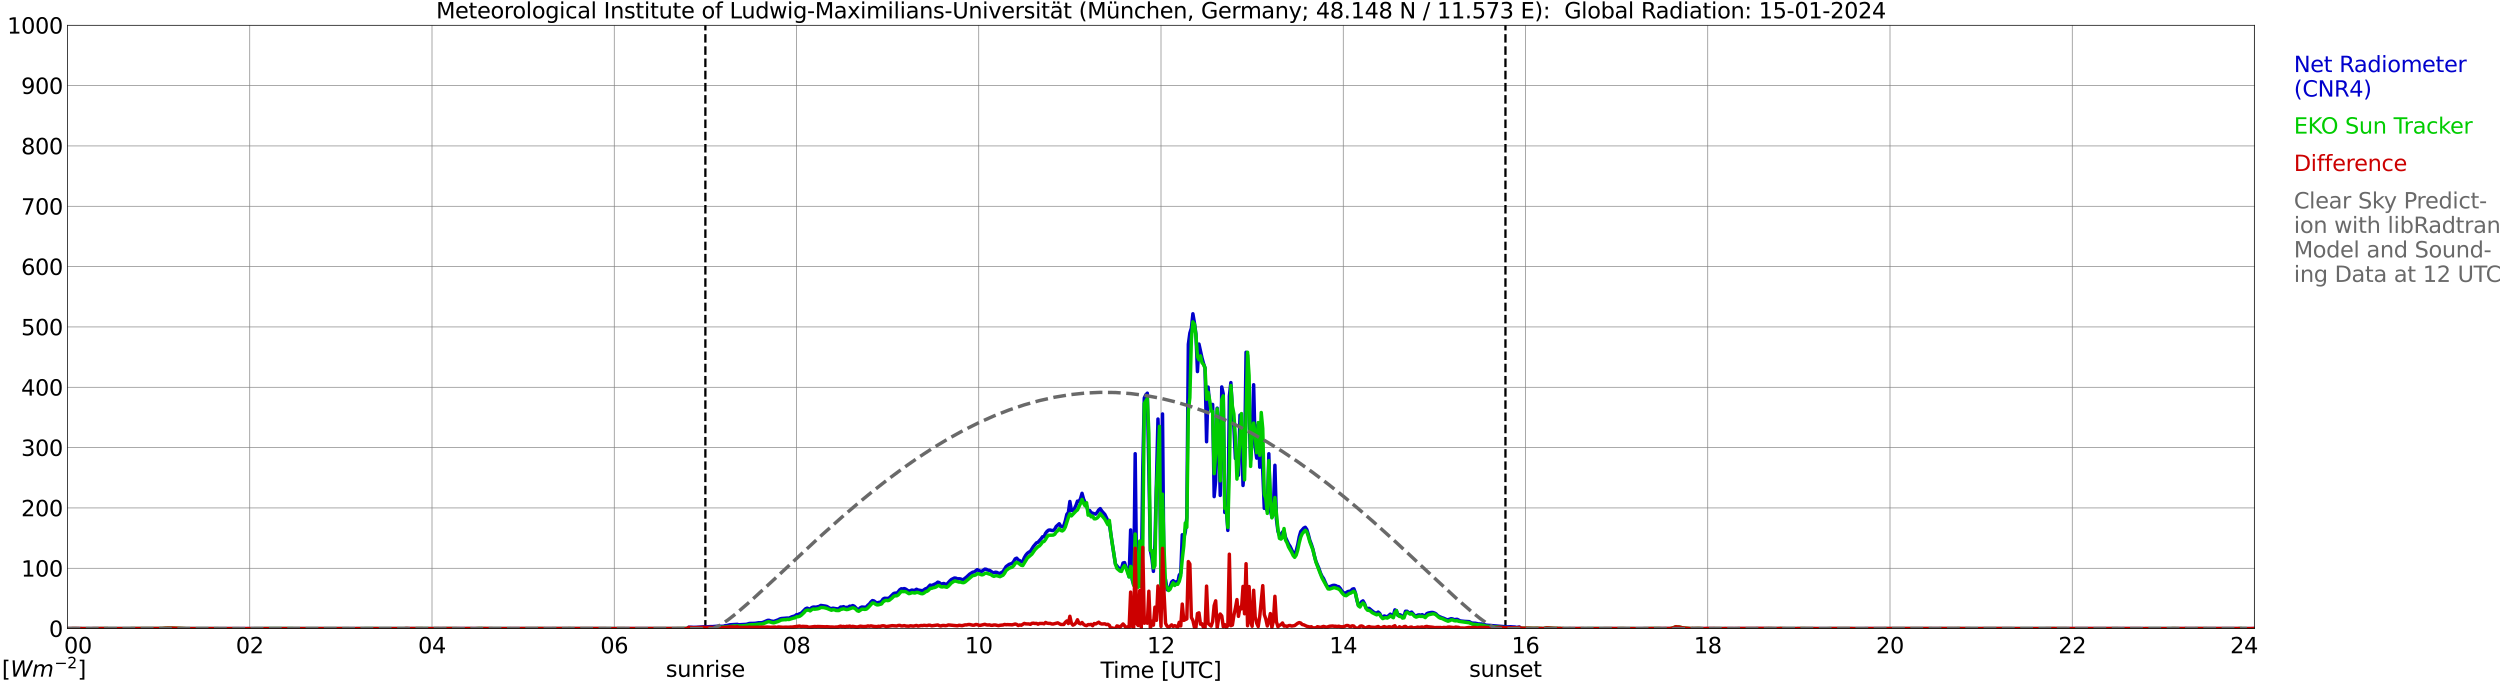 <?xml version="1.0" encoding="utf-8" standalone="no"?>
<!DOCTYPE svg PUBLIC "-//W3C//DTD SVG 1.1//EN"
  "http://www.w3.org/Graphics/SVG/1.1/DTD/svg11.dtd">
<svg xmlns:xlink="http://www.w3.org/1999/xlink" width="1085.4pt" height="296.64pt" viewBox="0 0 1085.4 296.64" xmlns="http://www.w3.org/2000/svg" version="1.1">
 <defs>
  <style type="text/css">*{stroke-linejoin: round; stroke-linecap: butt}</style>
 </defs>
 <g id="figure_1">
  <g id="patch_1">
   <path d="M 0 296.64 
L 1085.4 296.64 
L 1085.4 0 
L 0 0 
z
" style="fill: #ffffff"/>
  </g>
  <g id="axes_1">
   <g id="patch_2">
    <path d="M 29.306 272.909 
L 978.814 272.909 
L 978.814 10.976 
L 29.306 10.976 
z
" style="fill: #ffffff"/>
   </g>
   <g id="patch_3">
    <path d="M 978.814 272.909 
L 978.814 272.909 
L 978.814 10.976 
L 978.814 10.976 
z
" clip-path="url(#p3bcd8de3bc)" style="fill: #d3d3d3; opacity: 0.25; stroke: #d3d3d3; stroke-linejoin: miter"/>
   </g>
   <g id="matplotlib.axis_1">
    <g id="xtick_1">
     <g id="line2d_1">
      <path d="M 29.306 272.909 
L 29.306 10.976 
" clip-path="url(#p3bcd8de3bc)" style="fill: none; stroke: #808080; stroke-width: 0.3; stroke-linecap: square"/>
     </g>
     <g id="line2d_2"/>
     <g id="text_1">
      <!--    00 -->
      <g transform="translate(18.733 283.627) scale(0.095 -0.095)">
       <defs>
        <path id="DejaVuSans-20" transform="scale(0.016)"/>
        <path id="DejaVuSans-30" d="M 2034 4250 
Q 1547 4250 1301 3770 
Q 1056 3291 1056 2328 
Q 1056 1369 1301 889 
Q 1547 409 2034 409 
Q 2525 409 2770 889 
Q 3016 1369 3016 2328 
Q 3016 3291 2770 3770 
Q 2525 4250 2034 4250 
z
M 2034 4750 
Q 2819 4750 3233 4129 
Q 3647 3509 3647 2328 
Q 3647 1150 3233 529 
Q 2819 -91 2034 -91 
Q 1250 -91 836 529 
Q 422 1150 422 2328 
Q 422 3509 836 4129 
Q 1250 4750 2034 4750 
z
" transform="scale(0.016)"/>
       </defs>
       <use xlink:href="#DejaVuSans-20"/>
       <use xlink:href="#DejaVuSans-20" transform="translate(31.787 0)"/>
       <use xlink:href="#DejaVuSans-20" transform="translate(63.574 0)"/>
       <use xlink:href="#DejaVuSans-30" transform="translate(95.361 0)"/>
       <use xlink:href="#DejaVuSans-30" transform="translate(158.984 0)"/>
      </g>
     </g>
    </g>
    <g id="xtick_2">
     <g id="line2d_3">
      <path d="M 108.431 272.909 
L 108.431 10.976 
" clip-path="url(#p3bcd8de3bc)" style="fill: none; stroke: #808080; stroke-width: 0.3; stroke-linecap: square"/>
     </g>
     <g id="line2d_4"/>
     <g id="text_2">
      <!-- 02 -->
      <g transform="translate(102.387 283.627) scale(0.095 -0.095)">
       <defs>
        <path id="DejaVuSans-32" d="M 1228 531 
L 3431 531 
L 3431 0 
L 469 0 
L 469 531 
Q 828 903 1448 1529 
Q 2069 2156 2228 2338 
Q 2531 2678 2651 2914 
Q 2772 3150 2772 3378 
Q 2772 3750 2511 3984 
Q 2250 4219 1831 4219 
Q 1534 4219 1204 4116 
Q 875 4013 500 3803 
L 500 4441 
Q 881 4594 1212 4672 
Q 1544 4750 1819 4750 
Q 2544 4750 2975 4387 
Q 3406 4025 3406 3419 
Q 3406 3131 3298 2873 
Q 3191 2616 2906 2266 
Q 2828 2175 2409 1742 
Q 1991 1309 1228 531 
z
" transform="scale(0.016)"/>
       </defs>
       <use xlink:href="#DejaVuSans-30"/>
       <use xlink:href="#DejaVuSans-32" transform="translate(63.623 0)"/>
      </g>
     </g>
    </g>
    <g id="xtick_3">
     <g id="line2d_5">
      <path d="M 187.557 272.909 
L 187.557 10.976 
" clip-path="url(#p3bcd8de3bc)" style="fill: none; stroke: #808080; stroke-width: 0.3; stroke-linecap: square"/>
     </g>
     <g id="line2d_6"/>
     <g id="text_3">
      <!-- 04 -->
      <g transform="translate(181.513 283.627) scale(0.095 -0.095)">
       <defs>
        <path id="DejaVuSans-34" d="M 2419 4116 
L 825 1625 
L 2419 1625 
L 2419 4116 
z
M 2253 4666 
L 3047 4666 
L 3047 1625 
L 3713 1625 
L 3713 1100 
L 3047 1100 
L 3047 0 
L 2419 0 
L 2419 1100 
L 313 1100 
L 313 1709 
L 2253 4666 
z
" transform="scale(0.016)"/>
       </defs>
       <use xlink:href="#DejaVuSans-30"/>
       <use xlink:href="#DejaVuSans-34" transform="translate(63.623 0)"/>
      </g>
     </g>
    </g>
    <g id="xtick_4">
     <g id="line2d_7">
      <path d="M 266.683 272.909 
L 266.683 10.976 
" clip-path="url(#p3bcd8de3bc)" style="fill: none; stroke: #808080; stroke-width: 0.3; stroke-linecap: square"/>
     </g>
     <g id="line2d_8"/>
     <g id="text_4">
      <!-- 06 -->
      <g transform="translate(260.638 283.627) scale(0.095 -0.095)">
       <defs>
        <path id="DejaVuSans-36" d="M 2113 2584 
Q 1688 2584 1439 2293 
Q 1191 2003 1191 1497 
Q 1191 994 1439 701 
Q 1688 409 2113 409 
Q 2538 409 2786 701 
Q 3034 994 3034 1497 
Q 3034 2003 2786 2293 
Q 2538 2584 2113 2584 
z
M 3366 4563 
L 3366 3988 
Q 3128 4100 2886 4159 
Q 2644 4219 2406 4219 
Q 1781 4219 1451 3797 
Q 1122 3375 1075 2522 
Q 1259 2794 1537 2939 
Q 1816 3084 2150 3084 
Q 2853 3084 3261 2657 
Q 3669 2231 3669 1497 
Q 3669 778 3244 343 
Q 2819 -91 2113 -91 
Q 1303 -91 875 529 
Q 447 1150 447 2328 
Q 447 3434 972 4092 
Q 1497 4750 2381 4750 
Q 2619 4750 2861 4703 
Q 3103 4656 3366 4563 
z
" transform="scale(0.016)"/>
       </defs>
       <use xlink:href="#DejaVuSans-30"/>
       <use xlink:href="#DejaVuSans-36" transform="translate(63.623 0)"/>
      </g>
     </g>
    </g>
    <g id="xtick_5">
     <g id="line2d_9">
      <path d="M 345.808 272.909 
L 345.808 10.976 
" clip-path="url(#p3bcd8de3bc)" style="fill: none; stroke: #808080; stroke-width: 0.3; stroke-linecap: square"/>
     </g>
     <g id="line2d_10"/>
     <g id="text_5">
      <!-- 08 -->
      <g transform="translate(339.764 283.627) scale(0.095 -0.095)">
       <defs>
        <path id="DejaVuSans-38" d="M 2034 2216 
Q 1584 2216 1326 1975 
Q 1069 1734 1069 1313 
Q 1069 891 1326 650 
Q 1584 409 2034 409 
Q 2484 409 2743 651 
Q 3003 894 3003 1313 
Q 3003 1734 2745 1975 
Q 2488 2216 2034 2216 
z
M 1403 2484 
Q 997 2584 770 2862 
Q 544 3141 544 3541 
Q 544 4100 942 4425 
Q 1341 4750 2034 4750 
Q 2731 4750 3128 4425 
Q 3525 4100 3525 3541 
Q 3525 3141 3298 2862 
Q 3072 2584 2669 2484 
Q 3125 2378 3379 2068 
Q 3634 1759 3634 1313 
Q 3634 634 3220 271 
Q 2806 -91 2034 -91 
Q 1263 -91 848 271 
Q 434 634 434 1313 
Q 434 1759 690 2068 
Q 947 2378 1403 2484 
z
M 1172 3481 
Q 1172 3119 1398 2916 
Q 1625 2713 2034 2713 
Q 2441 2713 2670 2916 
Q 2900 3119 2900 3481 
Q 2900 3844 2670 4047 
Q 2441 4250 2034 4250 
Q 1625 4250 1398 4047 
Q 1172 3844 1172 3481 
z
" transform="scale(0.016)"/>
       </defs>
       <use xlink:href="#DejaVuSans-30"/>
       <use xlink:href="#DejaVuSans-38" transform="translate(63.623 0)"/>
      </g>
     </g>
    </g>
    <g id="xtick_6">
     <g id="line2d_11">
      <path d="M 424.934 272.909 
L 424.934 10.976 
" clip-path="url(#p3bcd8de3bc)" style="fill: none; stroke: #808080; stroke-width: 0.3; stroke-linecap: square"/>
     </g>
     <g id="line2d_12"/>
     <g id="text_6">
      <!-- 10 -->
      <g transform="translate(418.89 283.627) scale(0.095 -0.095)">
       <defs>
        <path id="DejaVuSans-31" d="M 794 531 
L 1825 531 
L 1825 4091 
L 703 3866 
L 703 4441 
L 1819 4666 
L 2450 4666 
L 2450 531 
L 3481 531 
L 3481 0 
L 794 0 
L 794 531 
z
" transform="scale(0.016)"/>
       </defs>
       <use xlink:href="#DejaVuSans-31"/>
       <use xlink:href="#DejaVuSans-30" transform="translate(63.623 0)"/>
      </g>
     </g>
    </g>
    <g id="xtick_7">
     <g id="line2d_13">
      <path d="M 504.06 272.909 
L 504.06 10.976 
" clip-path="url(#p3bcd8de3bc)" style="fill: none; stroke: #808080; stroke-width: 0.3; stroke-linecap: square"/>
     </g>
     <g id="line2d_14"/>
     <g id="text_7">
      <!-- 12 -->
      <g transform="translate(498.015 283.627) scale(0.095 -0.095)">
       <use xlink:href="#DejaVuSans-31"/>
       <use xlink:href="#DejaVuSans-32" transform="translate(63.623 0)"/>
      </g>
     </g>
    </g>
    <g id="xtick_8">
     <g id="line2d_15">
      <path d="M 583.185 272.909 
L 583.185 10.976 
" clip-path="url(#p3bcd8de3bc)" style="fill: none; stroke: #808080; stroke-width: 0.3; stroke-linecap: square"/>
     </g>
     <g id="line2d_16"/>
     <g id="text_8">
      <!-- 14 -->
      <g transform="translate(577.141 283.627) scale(0.095 -0.095)">
       <use xlink:href="#DejaVuSans-31"/>
       <use xlink:href="#DejaVuSans-34" transform="translate(63.623 0)"/>
      </g>
     </g>
    </g>
    <g id="xtick_9">
     <g id="line2d_17">
      <path d="M 662.311 272.909 
L 662.311 10.976 
" clip-path="url(#p3bcd8de3bc)" style="fill: none; stroke: #808080; stroke-width: 0.3; stroke-linecap: square"/>
     </g>
     <g id="line2d_18"/>
     <g id="text_9">
      <!-- 16 -->
      <g transform="translate(656.267 283.627) scale(0.095 -0.095)">
       <use xlink:href="#DejaVuSans-31"/>
       <use xlink:href="#DejaVuSans-36" transform="translate(63.623 0)"/>
      </g>
     </g>
    </g>
    <g id="xtick_10">
     <g id="line2d_19">
      <path d="M 741.437 272.909 
L 741.437 10.976 
" clip-path="url(#p3bcd8de3bc)" style="fill: none; stroke: #808080; stroke-width: 0.3; stroke-linecap: square"/>
     </g>
     <g id="line2d_20"/>
     <g id="text_10">
      <!-- 18 -->
      <g transform="translate(735.392 283.627) scale(0.095 -0.095)">
       <use xlink:href="#DejaVuSans-31"/>
       <use xlink:href="#DejaVuSans-38" transform="translate(63.623 0)"/>
      </g>
     </g>
    </g>
    <g id="xtick_11">
     <g id="line2d_21">
      <path d="M 820.562 272.909 
L 820.562 10.976 
" clip-path="url(#p3bcd8de3bc)" style="fill: none; stroke: #808080; stroke-width: 0.3; stroke-linecap: square"/>
     </g>
     <g id="line2d_22"/>
     <g id="text_11">
      <!-- 20 -->
      <g transform="translate(814.518 283.627) scale(0.095 -0.095)">
       <use xlink:href="#DejaVuSans-32"/>
       <use xlink:href="#DejaVuSans-30" transform="translate(63.623 0)"/>
      </g>
     </g>
    </g>
    <g id="xtick_12">
     <g id="line2d_23">
      <path d="M 899.688 272.909 
L 899.688 10.976 
" clip-path="url(#p3bcd8de3bc)" style="fill: none; stroke: #808080; stroke-width: 0.3; stroke-linecap: square"/>
     </g>
     <g id="line2d_24"/>
     <g id="text_12">
      <!-- 22 -->
      <g transform="translate(893.644 283.627) scale(0.095 -0.095)">
       <use xlink:href="#DejaVuSans-32"/>
       <use xlink:href="#DejaVuSans-32" transform="translate(63.623 0)"/>
      </g>
     </g>
    </g>
    <g id="xtick_13">
     <g id="line2d_25">
      <path d="M 978.814 272.909 
L 978.814 10.976 
" clip-path="url(#p3bcd8de3bc)" style="fill: none; stroke: #808080; stroke-width: 0.3; stroke-linecap: square"/>
     </g>
     <g id="line2d_26"/>
     <g id="text_13">
      <!-- 24    -->
      <g transform="translate(968.241 283.627) scale(0.095 -0.095)">
       <use xlink:href="#DejaVuSans-32"/>
       <use xlink:href="#DejaVuSans-34" transform="translate(63.623 0)"/>
       <use xlink:href="#DejaVuSans-20" transform="translate(127.246 0)"/>
       <use xlink:href="#DejaVuSans-20" transform="translate(159.033 0)"/>
       <use xlink:href="#DejaVuSans-20" transform="translate(190.82 0)"/>
      </g>
     </g>
    </g>
    <g id="text_14">
     <!-- Time [UTC] -->
     <g transform="translate(477.806 294.322) scale(0.095 -0.095)">
      <defs>
       <path id="DejaVuSans-54" d="M -19 4666 
L 3928 4666 
L 3928 4134 
L 2272 4134 
L 2272 0 
L 1638 0 
L 1638 4134 
L -19 4134 
L -19 4666 
z
" transform="scale(0.016)"/>
       <path id="DejaVuSans-69" d="M 603 3500 
L 1178 3500 
L 1178 0 
L 603 0 
L 603 3500 
z
M 603 4863 
L 1178 4863 
L 1178 4134 
L 603 4134 
L 603 4863 
z
" transform="scale(0.016)"/>
       <path id="DejaVuSans-6d" d="M 3328 2828 
Q 3544 3216 3844 3400 
Q 4144 3584 4550 3584 
Q 5097 3584 5394 3201 
Q 5691 2819 5691 2113 
L 5691 0 
L 5113 0 
L 5113 2094 
Q 5113 2597 4934 2840 
Q 4756 3084 4391 3084 
Q 3944 3084 3684 2787 
Q 3425 2491 3425 1978 
L 3425 0 
L 2847 0 
L 2847 2094 
Q 2847 2600 2669 2842 
Q 2491 3084 2119 3084 
Q 1678 3084 1418 2786 
Q 1159 2488 1159 1978 
L 1159 0 
L 581 0 
L 581 3500 
L 1159 3500 
L 1159 2956 
Q 1356 3278 1631 3431 
Q 1906 3584 2284 3584 
Q 2666 3584 2933 3390 
Q 3200 3197 3328 2828 
z
" transform="scale(0.016)"/>
       <path id="DejaVuSans-65" d="M 3597 1894 
L 3597 1613 
L 953 1613 
Q 991 1019 1311 708 
Q 1631 397 2203 397 
Q 2534 397 2845 478 
Q 3156 559 3463 722 
L 3463 178 
Q 3153 47 2828 -22 
Q 2503 -91 2169 -91 
Q 1331 -91 842 396 
Q 353 884 353 1716 
Q 353 2575 817 3079 
Q 1281 3584 2069 3584 
Q 2775 3584 3186 3129 
Q 3597 2675 3597 1894 
z
M 3022 2063 
Q 3016 2534 2758 2815 
Q 2500 3097 2075 3097 
Q 1594 3097 1305 2825 
Q 1016 2553 972 2059 
L 3022 2063 
z
" transform="scale(0.016)"/>
       <path id="DejaVuSans-5b" d="M 550 4863 
L 1875 4863 
L 1875 4416 
L 1125 4416 
L 1125 -397 
L 1875 -397 
L 1875 -844 
L 550 -844 
L 550 4863 
z
" transform="scale(0.016)"/>
       <path id="DejaVuSans-55" d="M 556 4666 
L 1191 4666 
L 1191 1831 
Q 1191 1081 1462 751 
Q 1734 422 2344 422 
Q 2950 422 3222 751 
Q 3494 1081 3494 1831 
L 3494 4666 
L 4128 4666 
L 4128 1753 
Q 4128 841 3676 375 
Q 3225 -91 2344 -91 
Q 1459 -91 1007 375 
Q 556 841 556 1753 
L 556 4666 
z
" transform="scale(0.016)"/>
       <path id="DejaVuSans-43" d="M 4122 4306 
L 4122 3641 
Q 3803 3938 3442 4084 
Q 3081 4231 2675 4231 
Q 1875 4231 1450 3742 
Q 1025 3253 1025 2328 
Q 1025 1406 1450 917 
Q 1875 428 2675 428 
Q 3081 428 3442 575 
Q 3803 722 4122 1019 
L 4122 359 
Q 3791 134 3420 21 
Q 3050 -91 2638 -91 
Q 1578 -91 968 557 
Q 359 1206 359 2328 
Q 359 3453 968 4101 
Q 1578 4750 2638 4750 
Q 3056 4750 3426 4639 
Q 3797 4528 4122 4306 
z
" transform="scale(0.016)"/>
       <path id="DejaVuSans-5d" d="M 1947 4863 
L 1947 -844 
L 622 -844 
L 622 -397 
L 1369 -397 
L 1369 4416 
L 622 4416 
L 622 4863 
L 1947 4863 
z
" transform="scale(0.016)"/>
      </defs>
      <use xlink:href="#DejaVuSans-54"/>
      <use xlink:href="#DejaVuSans-69" transform="translate(57.959 0)"/>
      <use xlink:href="#DejaVuSans-6d" transform="translate(85.742 0)"/>
      <use xlink:href="#DejaVuSans-65" transform="translate(183.154 0)"/>
      <use xlink:href="#DejaVuSans-20" transform="translate(244.678 0)"/>
      <use xlink:href="#DejaVuSans-5b" transform="translate(276.465 0)"/>
      <use xlink:href="#DejaVuSans-55" transform="translate(315.479 0)"/>
      <use xlink:href="#DejaVuSans-54" transform="translate(388.672 0)"/>
      <use xlink:href="#DejaVuSans-43" transform="translate(443.881 0)"/>
      <use xlink:href="#DejaVuSans-5d" transform="translate(513.705 0)"/>
     </g>
    </g>
   </g>
   <g id="matplotlib.axis_2">
    <g id="ytick_1">
     <g id="line2d_27">
      <path d="M 29.306 272.909 
L 978.814 272.909 
" clip-path="url(#p3bcd8de3bc)" style="fill: none; stroke: #808080; stroke-width: 0.3; stroke-linecap: square"/>
     </g>
     <g id="line2d_28"/>
     <g id="text_15">
      <!-- 0 -->
      <g transform="translate(21.261 276.518) scale(0.095 -0.095)">
       <use xlink:href="#DejaVuSans-30"/>
      </g>
     </g>
    </g>
    <g id="ytick_2">
     <g id="line2d_29">
      <path d="M 29.306 246.715 
L 978.814 246.715 
" clip-path="url(#p3bcd8de3bc)" style="fill: none; stroke: #808080; stroke-width: 0.3; stroke-linecap: square"/>
     </g>
     <g id="line2d_30"/>
     <g id="text_16">
      <!-- 100 -->
      <g transform="translate(9.173 250.325) scale(0.095 -0.095)">
       <use xlink:href="#DejaVuSans-31"/>
       <use xlink:href="#DejaVuSans-30" transform="translate(63.623 0)"/>
       <use xlink:href="#DejaVuSans-30" transform="translate(127.246 0)"/>
      </g>
     </g>
    </g>
    <g id="ytick_3">
     <g id="line2d_31">
      <path d="M 29.306 220.522 
L 978.814 220.522 
" clip-path="url(#p3bcd8de3bc)" style="fill: none; stroke: #808080; stroke-width: 0.3; stroke-linecap: square"/>
     </g>
     <g id="line2d_32"/>
     <g id="text_17">
      <!-- 200 -->
      <g transform="translate(9.173 224.131) scale(0.095 -0.095)">
       <use xlink:href="#DejaVuSans-32"/>
       <use xlink:href="#DejaVuSans-30" transform="translate(63.623 0)"/>
       <use xlink:href="#DejaVuSans-30" transform="translate(127.246 0)"/>
      </g>
     </g>
    </g>
    <g id="ytick_4">
     <g id="line2d_33">
      <path d="M 29.306 194.329 
L 978.814 194.329 
" clip-path="url(#p3bcd8de3bc)" style="fill: none; stroke: #808080; stroke-width: 0.3; stroke-linecap: square"/>
     </g>
     <g id="line2d_34"/>
     <g id="text_18">
      <!-- 300 -->
      <g transform="translate(9.173 197.938) scale(0.095 -0.095)">
       <defs>
        <path id="DejaVuSans-33" d="M 2597 2516 
Q 3050 2419 3304 2112 
Q 3559 1806 3559 1356 
Q 3559 666 3084 287 
Q 2609 -91 1734 -91 
Q 1441 -91 1130 -33 
Q 819 25 488 141 
L 488 750 
Q 750 597 1062 519 
Q 1375 441 1716 441 
Q 2309 441 2620 675 
Q 2931 909 2931 1356 
Q 2931 1769 2642 2001 
Q 2353 2234 1838 2234 
L 1294 2234 
L 1294 2753 
L 1863 2753 
Q 2328 2753 2575 2939 
Q 2822 3125 2822 3475 
Q 2822 3834 2567 4026 
Q 2313 4219 1838 4219 
Q 1578 4219 1281 4162 
Q 984 4106 628 3988 
L 628 4550 
Q 988 4650 1302 4700 
Q 1616 4750 1894 4750 
Q 2613 4750 3031 4423 
Q 3450 4097 3450 3541 
Q 3450 3153 3228 2886 
Q 3006 2619 2597 2516 
z
" transform="scale(0.016)"/>
       </defs>
       <use xlink:href="#DejaVuSans-33"/>
       <use xlink:href="#DejaVuSans-30" transform="translate(63.623 0)"/>
       <use xlink:href="#DejaVuSans-30" transform="translate(127.246 0)"/>
      </g>
     </g>
    </g>
    <g id="ytick_5">
     <g id="line2d_35">
      <path d="M 29.306 168.136 
L 978.814 168.136 
" clip-path="url(#p3bcd8de3bc)" style="fill: none; stroke: #808080; stroke-width: 0.3; stroke-linecap: square"/>
     </g>
     <g id="line2d_36"/>
     <g id="text_19">
      <!-- 400 -->
      <g transform="translate(9.173 171.745) scale(0.095 -0.095)">
       <use xlink:href="#DejaVuSans-34"/>
       <use xlink:href="#DejaVuSans-30" transform="translate(63.623 0)"/>
       <use xlink:href="#DejaVuSans-30" transform="translate(127.246 0)"/>
      </g>
     </g>
    </g>
    <g id="ytick_6">
     <g id="line2d_37">
      <path d="M 29.306 141.942 
L 978.814 141.942 
" clip-path="url(#p3bcd8de3bc)" style="fill: none; stroke: #808080; stroke-width: 0.3; stroke-linecap: square"/>
     </g>
     <g id="line2d_38"/>
     <g id="text_20">
      <!-- 500 -->
      <g transform="translate(9.173 145.551) scale(0.095 -0.095)">
       <defs>
        <path id="DejaVuSans-35" d="M 691 4666 
L 3169 4666 
L 3169 4134 
L 1269 4134 
L 1269 2991 
Q 1406 3038 1543 3061 
Q 1681 3084 1819 3084 
Q 2600 3084 3056 2656 
Q 3513 2228 3513 1497 
Q 3513 744 3044 326 
Q 2575 -91 1722 -91 
Q 1428 -91 1123 -41 
Q 819 9 494 109 
L 494 744 
Q 775 591 1075 516 
Q 1375 441 1709 441 
Q 2250 441 2565 725 
Q 2881 1009 2881 1497 
Q 2881 1984 2565 2268 
Q 2250 2553 1709 2553 
Q 1456 2553 1204 2497 
Q 953 2441 691 2322 
L 691 4666 
z
" transform="scale(0.016)"/>
       </defs>
       <use xlink:href="#DejaVuSans-35"/>
       <use xlink:href="#DejaVuSans-30" transform="translate(63.623 0)"/>
       <use xlink:href="#DejaVuSans-30" transform="translate(127.246 0)"/>
      </g>
     </g>
    </g>
    <g id="ytick_7">
     <g id="line2d_39">
      <path d="M 29.306 115.749 
L 978.814 115.749 
" clip-path="url(#p3bcd8de3bc)" style="fill: none; stroke: #808080; stroke-width: 0.3; stroke-linecap: square"/>
     </g>
     <g id="line2d_40"/>
     <g id="text_21">
      <!-- 600 -->
      <g transform="translate(9.173 119.358) scale(0.095 -0.095)">
       <use xlink:href="#DejaVuSans-36"/>
       <use xlink:href="#DejaVuSans-30" transform="translate(63.623 0)"/>
       <use xlink:href="#DejaVuSans-30" transform="translate(127.246 0)"/>
      </g>
     </g>
    </g>
    <g id="ytick_8">
     <g id="line2d_41">
      <path d="M 29.306 89.556 
L 978.814 89.556 
" clip-path="url(#p3bcd8de3bc)" style="fill: none; stroke: #808080; stroke-width: 0.3; stroke-linecap: square"/>
     </g>
     <g id="line2d_42"/>
     <g id="text_22">
      <!-- 700 -->
      <g transform="translate(9.173 93.165) scale(0.095 -0.095)">
       <defs>
        <path id="DejaVuSans-37" d="M 525 4666 
L 3525 4666 
L 3525 4397 
L 1831 0 
L 1172 0 
L 2766 4134 
L 525 4134 
L 525 4666 
z
" transform="scale(0.016)"/>
       </defs>
       <use xlink:href="#DejaVuSans-37"/>
       <use xlink:href="#DejaVuSans-30" transform="translate(63.623 0)"/>
       <use xlink:href="#DejaVuSans-30" transform="translate(127.246 0)"/>
      </g>
     </g>
    </g>
    <g id="ytick_9">
     <g id="line2d_43">
      <path d="M 29.306 63.362 
L 978.814 63.362 
" clip-path="url(#p3bcd8de3bc)" style="fill: none; stroke: #808080; stroke-width: 0.3; stroke-linecap: square"/>
     </g>
     <g id="line2d_44"/>
     <g id="text_23">
      <!-- 800 -->
      <g transform="translate(9.173 66.972) scale(0.095 -0.095)">
       <use xlink:href="#DejaVuSans-38"/>
       <use xlink:href="#DejaVuSans-30" transform="translate(63.623 0)"/>
       <use xlink:href="#DejaVuSans-30" transform="translate(127.246 0)"/>
      </g>
     </g>
    </g>
    <g id="ytick_10">
     <g id="line2d_45">
      <path d="M 29.306 37.169 
L 978.814 37.169 
" clip-path="url(#p3bcd8de3bc)" style="fill: none; stroke: #808080; stroke-width: 0.3; stroke-linecap: square"/>
     </g>
     <g id="line2d_46"/>
     <g id="text_24">
      <!-- 900 -->
      <g transform="translate(9.173 40.778) scale(0.095 -0.095)">
       <defs>
        <path id="DejaVuSans-39" d="M 703 97 
L 703 672 
Q 941 559 1184 500 
Q 1428 441 1663 441 
Q 2288 441 2617 861 
Q 2947 1281 2994 2138 
Q 2813 1869 2534 1725 
Q 2256 1581 1919 1581 
Q 1219 1581 811 2004 
Q 403 2428 403 3163 
Q 403 3881 828 4315 
Q 1253 4750 1959 4750 
Q 2769 4750 3195 4129 
Q 3622 3509 3622 2328 
Q 3622 1225 3098 567 
Q 2575 -91 1691 -91 
Q 1453 -91 1209 -44 
Q 966 3 703 97 
z
M 1959 2075 
Q 2384 2075 2632 2365 
Q 2881 2656 2881 3163 
Q 2881 3666 2632 3958 
Q 2384 4250 1959 4250 
Q 1534 4250 1286 3958 
Q 1038 3666 1038 3163 
Q 1038 2656 1286 2365 
Q 1534 2075 1959 2075 
z
" transform="scale(0.016)"/>
       </defs>
       <use xlink:href="#DejaVuSans-39"/>
       <use xlink:href="#DejaVuSans-30" transform="translate(63.623 0)"/>
       <use xlink:href="#DejaVuSans-30" transform="translate(127.246 0)"/>
      </g>
     </g>
    </g>
    <g id="ytick_11">
     <g id="line2d_47">
      <path d="M 29.306 10.976 
L 978.814 10.976 
" clip-path="url(#p3bcd8de3bc)" style="fill: none; stroke: #808080; stroke-width: 0.3; stroke-linecap: square"/>
     </g>
     <g id="line2d_48"/>
     <g id="text_25">
      <!-- 1000 -->
      <g transform="translate(3.128 14.585) scale(0.095 -0.095)">
       <use xlink:href="#DejaVuSans-31"/>
       <use xlink:href="#DejaVuSans-30" transform="translate(63.623 0)"/>
       <use xlink:href="#DejaVuSans-30" transform="translate(127.246 0)"/>
       <use xlink:href="#DejaVuSans-30" transform="translate(190.869 0)"/>
      </g>
     </g>
    </g>
   </g>
   <g id="line2d_49">
    <path d="M 306.246 272.909 
L 306.246 10.976 
" clip-path="url(#p3bcd8de3bc)" style="fill: none; stroke-dasharray: 3.7,1.6; stroke-dashoffset: 0; stroke: #000000"/>
   </g>
   <g id="line2d_50">
    <path d="M 653.607 272.909 
L 653.607 10.976 
" clip-path="url(#p3bcd8de3bc)" style="fill: none; stroke-dasharray: 3.7,1.6; stroke-dashoffset: 0; stroke: #000000"/>
   </g>
   <g id="line2d_51">
    <path d="M 29.306 272.909 
L 298.333 272.909 
L 298.992 272.335 
L 302.289 272.356 
L 305.586 272.133 
L 306.246 272.194 
L 308.224 272.052 
L 309.543 272.031 
L 311.521 271.872 
L 313.499 271.89 
L 314.158 271.872 
L 314.818 271.646 
L 315.477 271.628 
L 316.796 271.264 
L 320.093 271.06 
L 320.752 271.243 
L 324.049 271.06 
L 325.368 270.675 
L 327.346 270.635 
L 328.005 270.593 
L 329.324 270.371 
L 330.643 270.352 
L 331.302 270.19 
L 333.28 269.339 
L 333.94 269.318 
L 334.599 269.582 
L 335.918 269.805 
L 337.896 269.095 
L 338.555 268.731 
L 339.215 268.548 
L 341.852 268.325 
L 342.512 268.385 
L 343.83 267.778 
L 345.149 267.413 
L 345.808 266.866 
L 346.468 266.866 
L 347.127 266.481 
L 347.787 266.3 
L 349.765 264.294 
L 350.424 264.032 
L 351.743 264.537 
L 352.402 263.807 
L 353.062 263.566 
L 354.38 263.584 
L 355.699 263.262 
L 356.359 262.856 
L 358.337 263.139 
L 358.996 263.301 
L 360.315 264.11 
L 360.974 264.213 
L 361.634 264.05 
L 363.612 264.375 
L 364.271 264.192 
L 364.93 263.566 
L 365.59 263.566 
L 366.249 263.382 
L 366.909 263.746 
L 368.227 263.647 
L 368.887 263.181 
L 369.546 263.241 
L 370.206 262.916 
L 370.865 263.181 
L 372.184 264.496 
L 372.843 264.577 
L 373.502 263.869 
L 374.162 263.545 
L 375.481 263.647 
L 376.14 263.524 
L 376.799 262.754 
L 377.459 262.227 
L 378.118 261.358 
L 378.777 260.75 
L 379.437 260.91 
L 380.096 261.439 
L 380.756 261.782 
L 381.415 261.559 
L 382.074 261.478 
L 382.734 261.072 
L 383.393 260.079 
L 384.053 259.736 
L 385.371 259.817 
L 386.031 259.616 
L 387.349 258.319 
L 388.009 257.67 
L 388.668 257.486 
L 389.328 257.567 
L 389.987 256.92 
L 390.646 256.069 
L 391.306 255.624 
L 391.965 255.705 
L 392.624 255.522 
L 393.284 255.807 
L 394.603 256.698 
L 395.921 256.171 
L 396.581 256.334 
L 397.24 256.252 
L 397.899 255.826 
L 398.559 256.15 
L 400.537 256.493 
L 401.856 255.603 
L 402.515 255.422 
L 403.834 254.023 
L 404.493 254.225 
L 406.471 253.314 
L 407.131 252.748 
L 407.79 252.929 
L 408.45 253.599 
L 409.768 253.314 
L 410.428 253.617 
L 411.087 253.659 
L 412.406 252.2 
L 413.065 251.593 
L 414.384 250.943 
L 415.043 251.024 
L 415.703 251.328 
L 416.362 251.268 
L 417.022 251.349 
L 417.681 251.653 
L 418.34 251.572 
L 419.659 250.519 
L 420.978 249.282 
L 422.297 248.431 
L 422.956 248.332 
L 424.275 247.339 
L 425.593 247.986 
L 426.253 248.046 
L 427.572 247.095 
L 428.231 247.176 
L 428.89 247.541 
L 429.55 247.622 
L 430.209 248.007 
L 430.869 248.533 
L 431.528 248.654 
L 432.187 248.413 
L 432.847 248.533 
L 433.506 248.897 
L 434.165 248.918 
L 435.484 248.169 
L 436.803 246 
L 438.122 245.029 
L 439.44 244.583 
L 440.1 243.774 
L 440.759 242.619 
L 441.419 242.333 
L 442.078 243.103 
L 442.737 243.407 
L 443.397 243.976 
L 444.056 243.693 
L 444.716 242.132 
L 445.375 241.018 
L 446.034 240.227 
L 446.694 239.722 
L 447.353 239.376 
L 448.672 237.249 
L 449.991 235.691 
L 450.65 235.447 
L 451.969 233.967 
L 452.628 233.037 
L 453.287 233.016 
L 453.947 231.536 
L 454.606 230.685 
L 455.266 230.159 
L 455.925 230.098 
L 456.584 230.282 
L 457.244 230.342 
L 457.903 229.816 
L 458.563 228.579 
L 459.881 227.385 
L 460.541 228.519 
L 461.2 228.763 
L 461.859 228.236 
L 462.519 226.109 
L 463.178 223.312 
L 463.838 222.481 
L 464.497 217.722 
L 465.156 221.651 
L 465.816 221.753 
L 466.475 220.842 
L 467.134 219.422 
L 467.794 217.56 
L 468.453 217.761 
L 469.113 216.486 
L 469.772 214.176 
L 470.431 216.648 
L 471.75 219.545 
L 472.409 221.916 
L 473.069 221.63 
L 473.728 222.563 
L 475.047 223.05 
L 475.706 223.212 
L 476.366 222.442 
L 477.025 221.408 
L 477.685 220.821 
L 478.344 221.853 
L 479.663 223.333 
L 481.641 227.364 
L 482.96 236.44 
L 484.278 244.887 
L 486.256 247.357 
L 486.916 246.791 
L 487.575 244.421 
L 488.235 244.259 
L 488.894 246.427 
L 489.553 247.763 
L 490.213 250.335 
L 490.872 230.077 
L 491.532 251.653 
L 492.191 253.903 
L 492.85 196.977 
L 493.51 252.748 
L 494.169 253.638 
L 494.828 251.391 
L 495.488 254.367 
L 496.147 203.499 
L 496.807 172.79 
L 497.466 171.433 
L 498.125 170.702 
L 499.444 239.072 
L 500.103 242.315 
L 500.763 248.067 
L 501.422 236.338 
L 502.741 181.926 
L 503.4 199.63 
L 504.06 253.437 
L 504.719 179.718 
L 505.379 253.678 
L 506.038 251.632 
L 506.697 256.03 
L 507.357 255.867 
L 508.016 254.773 
L 508.675 252.646 
L 509.335 252.098 
L 509.994 252.929 
L 510.654 252.585 
L 511.313 253.112 
L 511.972 249.728 
L 512.632 248.798 
L 513.291 232.165 
L 513.95 233.483 
L 514.61 231.01 
L 515.269 224.71 
L 515.929 149.473 
L 516.588 144.611 
L 517.247 142.463 
L 517.907 136.224 
L 518.566 140.135 
L 519.226 145.017 
L 519.885 161.323 
L 520.544 149.371 
L 521.863 155.408 
L 522.522 157.818 
L 523.182 159.743 
L 523.841 191.791 
L 524.501 168.049 
L 525.16 175.281 
L 525.819 177.408 
L 526.479 175.585 
L 527.138 215.614 
L 527.797 208.706 
L 528.457 177.206 
L 529.116 187.516 
L 529.776 215.087 
L 530.435 167.989 
L 531.094 171.048 
L 531.754 222.502 
L 532.413 220.396 
L 533.073 230.282 
L 533.732 171.978 
L 534.391 166.106 
L 535.051 177.853 
L 535.71 185.452 
L 536.369 199.065 
L 537.029 195.419 
L 537.688 206.336 
L 538.348 180.203 
L 539.007 188.124 
L 539.666 210.773 
L 540.326 201.899 
L 540.985 152.938 
L 541.644 154.172 
L 542.304 181.34 
L 542.963 199.612 
L 543.623 189.279 
L 544.282 167.035 
L 544.941 193.999 
L 545.601 198.902 
L 546.26 184.357 
L 546.919 202.831 
L 547.579 191.063 
L 548.238 204.717 
L 548.898 220.7 
L 549.557 220.619 
L 550.216 221.753 
L 550.876 196.998 
L 551.535 221.531 
L 552.195 224.325 
L 552.854 220.315 
L 553.513 202.001 
L 554.173 225.439 
L 554.832 230.646 
L 555.491 232.328 
L 556.151 232.307 
L 556.81 230.971 
L 557.47 230.544 
L 558.129 233.341 
L 559.448 236.217 
L 560.107 237.228 
L 561.426 240.026 
L 562.085 240.654 
L 562.745 239.174 
L 563.404 236.56 
L 564.063 233.098 
L 564.723 230.787 
L 566.042 229.268 
L 566.701 228.925 
L 567.36 229.876 
L 568.02 232.045 
L 568.679 234.596 
L 569.338 236.317 
L 569.998 238.383 
L 570.657 241.301 
L 571.317 243.711 
L 572.635 246.812 
L 573.295 248.777 
L 573.954 250.194 
L 574.613 251.147 
L 575.932 254.105 
L 576.592 254.833 
L 577.251 254.733 
L 578.57 254.186 
L 579.229 254.105 
L 579.889 254.246 
L 580.548 254.61 
L 581.207 254.712 
L 581.867 255.461 
L 582.526 256.514 
L 583.185 257.224 
L 583.845 257.549 
L 584.504 257.305 
L 585.164 256.839 
L 586.482 256.556 
L 587.142 255.786 
L 587.801 255.624 
L 588.46 257.408 
L 589.12 260.606 
L 589.779 262.895 
L 590.439 262.531 
L 591.098 261.276 
L 591.757 260.87 
L 592.417 262.046 
L 593.076 263.888 
L 593.736 264.234 
L 594.395 264.131 
L 596.373 265.753 
L 597.032 266.117 
L 597.692 266.198 
L 598.351 265.732 
L 599.011 266.319 
L 599.67 267.576 
L 600.329 267.919 
L 600.989 267.434 
L 602.307 267.819 
L 603.626 266.643 
L 604.286 267.434 
L 604.945 267.23 
L 605.604 264.781 
L 606.264 265.124 
L 606.923 267.191 
L 607.582 266.848 
L 608.242 267.11 
L 608.901 268.042 
L 609.561 267.374 
L 610.22 265.389 
L 610.879 265.368 
L 611.539 265.954 
L 612.198 266.036 
L 612.858 265.753 
L 614.176 267.251 
L 614.836 267.474 
L 615.495 267.049 
L 616.154 266.947 
L 616.814 267.07 
L 617.473 266.866 
L 618.133 267.311 
L 618.792 267.311 
L 619.451 266.442 
L 620.111 266.159 
L 621.429 265.894 
L 622.089 265.915 
L 622.748 266.138 
L 623.408 266.481 
L 624.067 267.152 
L 624.726 267.615 
L 626.045 268.184 
L 626.705 268.385 
L 628.023 268.993 
L 628.683 269.074 
L 630.001 268.608 
L 630.661 268.71 
L 631.32 269.035 
L 632.639 268.872 
L 633.958 269.582 
L 635.936 269.784 
L 637.914 269.886 
L 638.573 270.31 
L 639.233 270.533 
L 640.552 270.575 
L 641.87 270.879 
L 643.189 270.918 
L 644.508 271.183 
L 645.167 271.405 
L 646.486 271.505 
L 654.399 272.175 
L 655.717 272.094 
L 657.036 272.194 
L 657.695 272.215 
L 658.355 272.398 
L 659.674 272.215 
L 660.333 272.909 
L 978.154 272.909 
L 978.154 272.909 
" clip-path="url(#p3bcd8de3bc)" style="fill: none; stroke: #0000cc; stroke-width: 1.5; stroke-linecap: square"/>
   </g>
   <g id="line2d_52">
    <path d="M 28.646 272.952 
L 32.603 272.906 
L 33.921 272.941 
L 35.9 272.904 
L 39.856 272.93 
L 44.472 272.886 
L 50.406 272.908 
L 60.297 272.888 
L 70.187 272.865 
L 72.166 272.723 
L 74.803 272.708 
L 80.737 272.903 
L 86.672 272.898 
L 106.453 272.961 
L 111.728 272.91 
L 117.663 272.88 
L 139.422 272.915 
L 142.06 272.911 
L 145.357 272.915 
L 147.335 272.899 
L 148.654 272.91 
L 151.291 272.921 
L 153.269 272.945 
L 156.566 272.897 
L 163.819 272.892 
L 165.138 272.924 
L 167.116 272.899 
L 178.326 272.928 
L 181.623 272.882 
L 185.579 272.886 
L 187.557 272.91 
L 189.535 272.912 
L 191.513 272.934 
L 194.81 272.877 
L 198.107 272.92 
L 200.745 272.979 
L 203.382 272.897 
L 206.02 272.986 
L 207.998 272.845 
L 211.954 272.915 
L 224.482 272.928 
L 231.736 272.916 
L 235.033 272.87 
L 237.011 272.936 
L 247.561 272.891 
L 249.539 272.915 
L 261.408 272.912 
L 263.386 272.897 
L 265.364 272.908 
L 279.87 272.948 
L 283.167 272.9 
L 287.124 272.91 
L 291.739 272.911 
L 294.377 272.892 
L 296.355 272.87 
L 308.224 272.607 
L 310.202 272.488 
L 315.477 272.149 
L 318.774 271.736 
L 321.411 271.746 
L 322.73 271.687 
L 324.049 271.55 
L 325.368 271.313 
L 326.686 271.215 
L 327.346 271.239 
L 329.983 270.936 
L 330.643 270.963 
L 331.302 270.82 
L 333.28 269.999 
L 333.94 269.923 
L 335.258 270.312 
L 335.918 270.417 
L 337.896 269.808 
L 339.215 269.18 
L 340.533 269.038 
L 341.193 269.056 
L 341.852 268.893 
L 342.512 268.976 
L 344.49 268.351 
L 345.149 268.243 
L 345.808 267.797 
L 346.468 267.754 
L 347.127 267.585 
L 347.787 267.175 
L 349.105 265.94 
L 349.765 265.126 
L 350.424 264.908 
L 351.083 264.897 
L 351.743 265.221 
L 352.402 264.71 
L 353.062 264.383 
L 353.721 264.492 
L 355.04 264.333 
L 355.699 264.134 
L 356.359 263.742 
L 357.677 263.799 
L 358.996 264.135 
L 360.974 264.954 
L 361.634 264.726 
L 362.293 264.767 
L 362.952 265.052 
L 364.271 265.079 
L 364.93 264.634 
L 366.249 264.314 
L 367.568 264.669 
L 368.227 264.571 
L 369.546 264.074 
L 370.206 263.884 
L 370.865 264.021 
L 371.524 264.459 
L 372.184 265.158 
L 372.843 265.39 
L 374.162 264.498 
L 374.821 264.48 
L 375.481 264.582 
L 376.14 264.456 
L 376.799 263.921 
L 378.777 261.775 
L 379.437 261.838 
L 380.096 262.316 
L 380.756 262.63 
L 381.415 262.583 
L 382.734 262.21 
L 383.393 261.314 
L 384.053 260.865 
L 384.712 260.618 
L 385.371 260.781 
L 386.031 260.652 
L 387.349 259.594 
L 388.009 258.915 
L 388.668 258.675 
L 389.328 258.686 
L 389.987 258.275 
L 391.306 256.765 
L 391.965 256.869 
L 392.624 256.823 
L 393.284 256.91 
L 394.603 257.735 
L 395.262 257.604 
L 395.921 257.288 
L 397.24 257.474 
L 397.899 257.192 
L 398.559 257.222 
L 399.878 257.715 
L 400.537 257.787 
L 401.196 257.447 
L 401.856 256.916 
L 402.515 256.7 
L 403.175 256.221 
L 403.834 255.474 
L 404.493 255.428 
L 405.153 255.181 
L 405.812 255.054 
L 406.471 254.787 
L 407.131 254.324 
L 407.79 254.208 
L 408.45 254.738 
L 409.109 254.837 
L 409.768 254.682 
L 411.087 254.978 
L 411.746 254.501 
L 413.065 253.088 
L 414.384 252.275 
L 415.043 252.32 
L 416.362 252.717 
L 417.022 252.697 
L 417.681 252.913 
L 418.34 252.995 
L 419 252.676 
L 422.297 249.906 
L 422.956 249.824 
L 423.615 249.618 
L 424.275 249.064 
L 424.934 249.112 
L 426.253 249.602 
L 426.912 249.437 
L 427.572 248.96 
L 428.231 248.808 
L 429.55 249.249 
L 430.209 249.432 
L 430.869 249.956 
L 431.528 250.231 
L 432.187 249.975 
L 432.847 249.966 
L 434.165 250.365 
L 435.484 249.731 
L 436.144 248.877 
L 436.803 247.682 
L 438.122 246.683 
L 439.44 246.217 
L 440.1 245.633 
L 440.759 244.601 
L 441.419 244.137 
L 442.078 244.435 
L 443.397 245.44 
L 444.056 245.531 
L 446.034 242.293 
L 448.012 240.586 
L 449.331 238.673 
L 450.65 237.359 
L 451.309 236.973 
L 451.969 236.234 
L 452.628 235.27 
L 453.287 235.09 
L 453.947 234.194 
L 454.606 233.032 
L 455.266 232.399 
L 457.244 232.327 
L 457.903 231.987 
L 458.563 230.982 
L 459.222 230.424 
L 459.881 229.544 
L 460.541 230.311 
L 461.2 230.514 
L 461.859 230.033 
L 462.519 228.834 
L 463.838 224.68 
L 464.497 223.061 
L 465.156 223.98 
L 467.134 221.899 
L 467.794 221.395 
L 469.113 218.553 
L 469.772 216.821 
L 470.431 218.491 
L 471.091 219.607 
L 471.75 218.271 
L 472.409 223.658 
L 473.069 223.342 
L 473.728 224.385 
L 474.388 224.083 
L 475.047 225.242 
L 475.706 225.23 
L 476.366 224.882 
L 477.025 224.18 
L 477.685 223.025 
L 479.663 225.412 
L 480.981 227.808 
L 481.641 225.942 
L 482.3 232.143 
L 483.619 240.599 
L 484.278 244.944 
L 484.938 246.812 
L 486.256 247.953 
L 486.916 248.088 
L 487.575 246.427 
L 488.235 245.53 
L 488.894 246.687 
L 490.213 250.503 
L 490.872 245.919 
L 491.532 250.622 
L 492.191 254.122 
L 492.85 231.835 
L 493.51 250.599 
L 494.169 254.965 
L 494.828 234.888 
L 495.488 254.679 
L 496.147 238.749 
L 496.807 175.113 
L 498.125 173.034 
L 498.785 188.136 
L 499.444 239.066 
L 500.103 239.086 
L 500.763 246.575 
L 501.422 245.629 
L 502.082 212.464 
L 502.741 200.435 
L 503.4 185.087 
L 504.06 254.396 
L 504.719 214.559 
L 505.379 238.195 
L 506.038 253.901 
L 506.697 254.976 
L 507.357 256.383 
L 508.016 255.795 
L 508.675 254.256 
L 509.335 253.02 
L 509.994 254.203 
L 510.654 253.59 
L 511.313 253.686 
L 511.972 252.453 
L 512.632 249.958 
L 513.291 242.805 
L 513.95 237.051 
L 514.61 227.067 
L 515.269 228.927 
L 515.929 178.569 
L 516.588 172.656 
L 517.247 147.287 
L 517.907 139.755 
L 518.566 140.695 
L 519.226 145.535 
L 519.885 154.782 
L 520.544 156.216 
L 521.204 154.507 
L 521.863 157.493 
L 522.522 158.236 
L 523.182 159.786 
L 523.841 173.346 
L 524.501 170.299 
L 525.16 173.599 
L 525.819 178.483 
L 526.479 178.637 
L 527.138 205.64 
L 527.797 196.652 
L 528.457 177.526 
L 529.776 208.763 
L 530.435 173.506 
L 531.094 171.854 
L 531.754 220.779 
L 532.413 220.855 
L 533.073 228.994 
L 533.732 204.281 
L 534.391 167.374 
L 535.051 176.311 
L 535.71 179.69 
L 536.369 190.161 
L 537.029 208.016 
L 537.688 201.022 
L 539.007 179.552 
L 539.666 192.462 
L 540.326 208.338 
L 541.644 152.93 
L 542.304 163.089 
L 542.963 202.491 
L 543.623 188.264 
L 544.282 183.66 
L 544.941 188.884 
L 545.601 196.558 
L 546.26 183.46 
L 546.919 197.659 
L 547.579 179.096 
L 548.238 186.079 
L 548.898 214.574 
L 549.557 216.42 
L 550.216 222.897 
L 550.876 200.016 
L 551.535 215.012 
L 552.195 224.83 
L 552.854 223.653 
L 553.513 216.011 
L 554.832 229.843 
L 555.491 233.739 
L 556.151 234.043 
L 556.81 233.405 
L 557.47 229.47 
L 558.129 234.527 
L 558.788 235.71 
L 559.448 237.494 
L 560.766 239.764 
L 561.426 241.185 
L 562.085 241.969 
L 562.745 241.024 
L 563.404 238.866 
L 564.063 235.7 
L 564.723 233.2 
L 565.382 231.713 
L 566.701 230.238 
L 567.36 230.88 
L 568.02 232.896 
L 568.679 235.283 
L 569.998 238.7 
L 571.317 244.05 
L 572.635 247.519 
L 573.954 250.898 
L 576.592 255.674 
L 577.251 255.751 
L 579.229 255.11 
L 580.548 255.502 
L 581.207 255.761 
L 581.867 256.31 
L 582.526 257.283 
L 583.185 258.025 
L 583.845 258.536 
L 584.504 258.614 
L 585.823 257.669 
L 586.482 257.476 
L 587.142 257.013 
L 587.801 256.699 
L 588.46 257.627 
L 589.779 263.003 
L 590.439 263.538 
L 591.098 262.44 
L 591.757 261.782 
L 592.417 262.397 
L 593.076 264.18 
L 593.736 264.932 
L 594.395 265.029 
L 595.054 265.332 
L 595.714 265.974 
L 597.032 266.627 
L 597.692 266.93 
L 598.351 266.637 
L 599.011 266.813 
L 599.67 267.847 
L 600.329 268.571 
L 600.989 268.301 
L 601.648 268.184 
L 602.307 268.354 
L 602.967 267.967 
L 603.626 267.365 
L 604.945 268.184 
L 605.604 266.024 
L 606.264 265.118 
L 606.923 266.996 
L 607.582 267.639 
L 608.242 267.583 
L 608.901 268.34 
L 609.561 268.23 
L 610.22 266.339 
L 610.879 265.783 
L 612.198 266.625 
L 612.858 266.444 
L 613.517 266.887 
L 614.176 267.613 
L 614.836 267.925 
L 616.154 267.461 
L 616.814 267.633 
L 617.473 267.577 
L 618.133 267.73 
L 618.792 268.132 
L 619.451 267.385 
L 620.111 266.934 
L 622.089 266.497 
L 622.748 266.572 
L 623.408 266.923 
L 624.726 268.056 
L 625.386 268.397 
L 626.045 268.529 
L 627.364 269.176 
L 628.683 269.716 
L 629.342 269.511 
L 630.001 269.16 
L 630.661 269.151 
L 631.32 269.466 
L 631.98 269.567 
L 632.639 269.479 
L 633.298 269.75 
L 637.914 270.39 
L 639.233 270.995 
L 643.848 271.475 
L 645.167 271.847 
L 646.486 271.946 
L 647.805 272.045 
L 652.42 272.429 
L 657.695 272.627 
L 658.355 272.621 
L 659.014 272.741 
L 667.586 272.8 
L 669.564 272.868 
L 670.224 272.868 
L 671.542 272.576 
L 673.521 272.739 
L 674.839 272.806 
L 676.817 272.846 
L 679.455 272.91 
L 681.433 272.917 
L 683.411 272.941 
L 689.346 272.893 
L 691.324 272.881 
L 701.874 272.932 
L 703.852 272.878 
L 706.49 272.918 
L 709.127 272.87 
L 710.446 272.94 
L 715.062 272.913 
L 717.04 272.855 
L 718.358 272.852 
L 720.337 272.88 
L 721.655 272.977 
L 722.974 272.921 
L 724.293 272.946 
L 724.952 272.947 
L 726.271 272.633 
L 727.59 272.096 
L 728.249 272.225 
L 728.909 272.21 
L 730.227 272.506 
L 731.546 272.706 
L 733.524 272.861 
L 735.502 272.905 
L 737.48 272.838 
L 739.459 272.964 
L 746.712 272.898 
L 752.646 272.954 
L 759.24 272.945 
L 765.834 272.948 
L 767.812 272.891 
L 771.109 272.934 
L 773.087 272.858 
L 774.406 272.905 
L 777.703 272.922 
L 782.978 272.885 
L 784.956 272.911 
L 790.231 272.934 
L 798.143 272.911 
L 803.419 272.92 
L 811.99 272.937 
L 829.134 272.9 
L 833.75 272.923 
L 835.728 272.896 
L 841.003 272.944 
L 842.981 272.894 
L 848.256 272.925 
L 850.235 272.884 
L 853.531 272.921 
L 858.147 272.898 
L 860.125 272.905 
L 879.247 272.916 
L 881.225 272.917 
L 891.775 272.893 
L 898.369 272.93 
L 914.854 272.941 
L 918.81 272.905 
L 920.788 272.96 
L 922.766 272.943 
L 941.229 272.903 
L 942.548 272.9 
L 943.867 272.878 
L 945.845 272.928 
L 952.438 272.937 
L 954.417 272.895 
L 959.692 272.935 
L 971.561 272.938 
L 972.22 272.861 
L 973.539 272.904 
L 978.154 272.96 
L 978.154 272.96 
" clip-path="url(#p3bcd8de3bc)" style="fill: none; stroke: #00cc00; stroke-width: 1.5; stroke-linecap: square"/>
   </g>
   <g id="line2d_53">
    <path d="M 29.306 272.889 
L 33.262 272.844 
L 35.9 272.904 
L 44.472 272.886 
L 50.406 272.908 
L 60.297 272.888 
L 70.187 272.865 
L 72.166 272.723 
L 74.803 272.708 
L 80.737 272.903 
L 86.672 272.898 
L 101.178 272.905 
L 175.688 272.896 
L 176.348 272.813 
L 178.326 272.89 
L 186.238 272.899 
L 209.317 272.867 
L 211.295 272.891 
L 217.889 272.901 
L 229.098 272.881 
L 233.714 272.895 
L 248.88 272.894 
L 256.792 272.891 
L 260.748 272.881 
L 263.386 272.897 
L 266.023 272.904 
L 270.639 272.883 
L 293.058 272.874 
L 298.333 272.906 
L 298.992 272.365 
L 300.971 272.526 
L 302.949 272.453 
L 304.927 272.398 
L 305.586 272.326 
L 306.246 272.461 
L 308.224 272.354 
L 309.543 272.45 
L 310.861 272.401 
L 311.521 272.356 
L 312.839 272.533 
L 316.136 272.293 
L 316.796 272.156 
L 319.433 272.268 
L 320.093 272.101 
L 320.752 272.341 
L 322.73 272.423 
L 323.39 272.358 
L 324.708 272.375 
L 325.368 272.27 
L 326.027 272.388 
L 333.28 272.249 
L 334.599 272.33 
L 336.577 272.25 
L 337.236 272.393 
L 337.896 272.196 
L 339.215 272.276 
L 339.874 272.344 
L 341.193 272.28 
L 342.512 272.319 
L 343.171 272.226 
L 343.83 272.259 
L 347.127 271.805 
L 347.787 272.034 
L 348.446 271.947 
L 350.424 272.033 
L 351.083 272.348 
L 353.062 272.092 
L 353.721 272.001 
L 354.38 272.072 
L 355.04 271.997 
L 358.337 272.133 
L 358.996 272.075 
L 360.315 272.203 
L 361.634 272.233 
L 362.293 272.315 
L 362.952 272.211 
L 363.612 272.222 
L 364.93 271.841 
L 365.59 272.05 
L 366.249 271.977 
L 366.909 272.13 
L 367.568 271.926 
L 368.227 271.985 
L 368.887 271.804 
L 369.546 272.075 
L 370.206 271.941 
L 372.184 272.247 
L 373.502 271.855 
L 374.821 272.033 
L 376.14 271.976 
L 376.799 271.742 
L 377.459 271.903 
L 378.118 271.729 
L 379.437 271.98 
L 380.756 272.061 
L 381.415 271.885 
L 382.074 271.996 
L 382.734 271.771 
L 383.393 271.674 
L 384.053 271.78 
L 384.712 272.048 
L 387.349 271.634 
L 389.328 271.79 
L 389.987 271.554 
L 390.646 271.509 
L 391.306 271.767 
L 391.965 271.745 
L 392.624 271.607 
L 393.284 271.806 
L 394.603 271.872 
L 395.262 271.678 
L 396.581 271.835 
L 397.899 271.542 
L 398.559 271.837 
L 399.878 271.567 
L 400.537 271.615 
L 401.196 271.492 
L 402.515 271.631 
L 403.175 271.421 
L 403.834 271.458 
L 404.493 271.706 
L 406.471 271.435 
L 407.131 271.332 
L 407.79 271.629 
L 408.45 271.77 
L 409.109 271.568 
L 409.768 271.54 
L 410.428 271.651 
L 411.087 271.591 
L 411.746 271.318 
L 415.703 271.693 
L 416.362 271.46 
L 417.681 271.649 
L 419 271.299 
L 419.659 271.314 
L 420.318 271.157 
L 420.978 271.127 
L 422.297 271.434 
L 422.956 271.417 
L 423.615 271.136 
L 424.275 271.184 
L 424.934 271.439 
L 425.593 271.506 
L 427.572 271.045 
L 428.231 271.278 
L 428.89 271.367 
L 429.55 271.281 
L 430.209 271.483 
L 430.869 271.486 
L 431.528 271.332 
L 432.187 271.347 
L 433.506 271.638 
L 434.165 271.462 
L 435.484 271.347 
L 436.144 271.106 
L 436.803 271.228 
L 437.462 271.181 
L 438.781 271.24 
L 439.44 271.275 
L 440.759 270.927 
L 441.419 271.105 
L 442.078 271.577 
L 442.737 271.317 
L 443.397 271.444 
L 444.716 270.663 
L 445.375 270.858 
L 446.694 270.892 
L 447.353 271.065 
L 448.012 270.625 
L 448.672 270.561 
L 449.331 270.697 
L 449.991 270.636 
L 450.65 270.997 
L 451.309 270.694 
L 452.628 270.676 
L 453.287 270.835 
L 453.947 270.251 
L 454.606 270.562 
L 455.266 270.668 
L 455.925 270.639 
L 456.584 270.891 
L 457.244 270.924 
L 459.222 270.418 
L 460.541 271.117 
L 461.859 271.111 
L 462.519 270.184 
L 463.178 269.589 
L 463.838 270.71 
L 464.497 267.57 
L 465.156 270.58 
L 465.816 271.397 
L 466.475 271.094 
L 467.134 270.432 
L 467.794 269.074 
L 468.453 270.579 
L 469.113 270.841 
L 469.772 270.263 
L 470.431 271.066 
L 471.091 271.49 
L 471.75 271.634 
L 472.409 271.167 
L 473.069 271.197 
L 473.728 271.086 
L 474.388 271.653 
L 475.047 270.717 
L 475.706 270.891 
L 477.025 270.137 
L 477.685 270.704 
L 478.344 270.921 
L 479.663 270.83 
L 480.322 271.155 
L 480.981 271.048 
L 481.641 271.487 
L 482.3 272.85 
L 482.96 272.599 
L 483.619 272.883 
L 484.278 272.852 
L 484.938 271.754 
L 485.597 271.917 
L 486.256 272.313 
L 487.575 270.902 
L 488.235 271.638 
L 488.894 272.65 
L 489.553 272.126 
L 490.213 272.741 
L 490.872 257.067 
L 491.532 271.877 
L 492.191 272.69 
L 492.85 238.05 
L 493.51 270.76 
L 494.169 271.582 
L 494.828 256.406 
L 495.488 272.596 
L 496.147 237.659 
L 496.807 270.586 
L 497.466 270.227 
L 498.125 270.578 
L 498.785 256.695 
L 499.444 272.903 
L 500.103 269.68 
L 500.763 271.416 
L 501.422 263.617 
L 502.082 269.314 
L 502.741 254.4 
L 503.4 258.365 
L 504.06 271.949 
L 504.719 238.068 
L 505.379 257.426 
L 506.038 270.639 
L 506.697 271.854 
L 507.357 272.393 
L 508.675 271.299 
L 509.335 271.987 
L 509.994 271.634 
L 510.654 271.904 
L 511.313 272.335 
L 511.972 270.183 
L 512.632 271.749 
L 513.291 262.269 
L 513.95 269.34 
L 515.269 268.692 
L 515.929 243.813 
L 516.588 244.864 
L 517.247 268.085 
L 517.907 269.378 
L 518.566 272.349 
L 519.226 272.391 
L 519.885 266.368 
L 520.544 266.064 
L 521.204 270.994 
L 521.863 270.824 
L 522.522 272.491 
L 523.182 272.866 
L 523.841 254.465 
L 524.501 270.659 
L 525.819 271.834 
L 526.479 269.857 
L 527.138 262.936 
L 527.797 260.854 
L 528.457 272.59 
L 529.116 268.207 
L 529.776 266.585 
L 530.435 267.392 
L 531.094 272.103 
L 531.754 271.185 
L 532.413 272.45 
L 533.073 271.621 
L 533.732 240.606 
L 534.391 271.64 
L 535.051 271.367 
L 535.71 267.147 
L 536.369 264.005 
L 537.029 260.311 
L 537.688 267.595 
L 538.348 263.666 
L 539.007 264.337 
L 539.666 254.598 
L 540.326 266.47 
L 540.985 244.742 
L 541.644 271.667 
L 542.304 254.658 
L 542.963 270.03 
L 543.623 271.894 
L 544.282 256.284 
L 544.941 267.794 
L 545.601 270.565 
L 546.26 272.011 
L 546.919 267.737 
L 548.238 254.27 
L 548.898 266.782 
L 549.557 268.709 
L 550.216 271.765 
L 550.876 269.89 
L 551.535 266.39 
L 552.195 272.404 
L 552.854 269.571 
L 553.513 258.899 
L 554.173 269.974 
L 554.832 272.106 
L 555.491 271.497 
L 556.151 271.173 
L 556.81 270.475 
L 557.47 271.835 
L 558.129 271.723 
L 558.788 272.017 
L 559.448 271.632 
L 560.107 271.557 
L 560.766 271.814 
L 562.085 271.594 
L 563.404 270.604 
L 564.063 270.307 
L 564.723 270.496 
L 565.382 271.153 
L 566.042 271.277 
L 567.36 271.904 
L 568.679 272.222 
L 569.338 272.105 
L 569.998 272.592 
L 571.317 272.57 
L 571.976 272.088 
L 573.295 272.391 
L 574.613 271.958 
L 575.932 272.339 
L 577.251 271.891 
L 578.57 271.79 
L 579.229 271.903 
L 579.889 271.9 
L 580.548 272.017 
L 581.207 271.86 
L 581.867 272.06 
L 582.526 272.14 
L 583.185 272.108 
L 583.845 271.922 
L 584.504 271.6 
L 585.164 271.559 
L 585.823 271.895 
L 586.482 271.989 
L 587.142 271.682 
L 587.801 271.834 
L 588.46 272.689 
L 589.12 272.63 
L 589.779 272.801 
L 590.439 271.902 
L 591.098 271.745 
L 591.757 271.997 
L 592.417 272.558 
L 593.076 272.617 
L 593.736 272.211 
L 594.395 272.012 
L 595.054 272.256 
L 597.032 272.398 
L 598.351 272.004 
L 599.011 272.414 
L 599.67 272.638 
L 600.329 272.257 
L 600.989 272.042 
L 601.648 272.322 
L 602.307 272.375 
L 602.967 272.133 
L 603.626 272.187 
L 604.286 272.518 
L 604.945 271.954 
L 605.604 271.666 
L 606.264 272.903 
L 606.923 272.714 
L 607.582 272.117 
L 608.242 272.435 
L 608.901 272.61 
L 609.561 272.053 
L 610.22 271.958 
L 610.879 272.493 
L 611.539 272.625 
L 612.198 272.32 
L 612.858 272.218 
L 613.517 272.605 
L 614.836 272.457 
L 615.495 272.251 
L 616.154 272.395 
L 617.473 272.198 
L 618.133 272.49 
L 618.792 272.088 
L 619.451 271.966 
L 620.111 272.133 
L 622.089 272.327 
L 622.748 272.474 
L 625.386 272.431 
L 626.045 272.563 
L 626.705 272.413 
L 628.023 272.459 
L 628.683 272.267 
L 629.342 272.249 
L 631.32 272.477 
L 631.98 272.254 
L 633.298 272.395 
L 633.958 272.651 
L 635.276 272.664 
L 635.936 272.685 
L 637.914 272.405 
L 638.573 272.554 
L 639.892 272.39 
L 640.552 272.418 
L 641.211 272.574 
L 641.87 272.533 
L 642.53 272.377 
L 643.848 272.454 
L 644.508 272.384 
L 645.827 272.463 
L 650.442 272.431 
L 651.102 272.328 
L 653.08 272.538 
L 654.399 272.582 
L 655.717 272.46 
L 656.377 272.561 
L 657.695 272.497 
L 658.355 272.686 
L 659.674 272.385 
L 660.333 272.711 
L 662.97 272.748 
L 665.608 272.818 
L 667.586 272.8 
L 669.564 272.868 
L 670.224 272.868 
L 671.542 272.576 
L 673.521 272.739 
L 674.839 272.806 
L 676.817 272.846 
L 679.455 272.908 
L 683.411 272.876 
L 688.686 272.9 
L 699.896 272.893 
L 713.083 272.898 
L 725.612 272.835 
L 726.93 272.402 
L 727.59 272.096 
L 728.249 272.225 
L 728.909 272.21 
L 730.227 272.506 
L 731.546 272.706 
L 733.524 272.861 
L 734.184 272.908 
L 734.843 272.836 
L 736.162 272.864 
L 740.118 272.868 
L 743.415 272.855 
L 747.371 272.902 
L 757.921 272.85 
L 759.899 272.864 
L 763.856 272.82 
L 771.768 272.887 
L 773.087 272.858 
L 775.725 272.906 
L 779.021 272.9 
L 782.978 272.885 
L 792.209 272.908 
L 794.847 272.891 
L 801.44 272.886 
L 807.375 272.905 
L 815.947 272.868 
L 859.466 272.899 
L 868.697 272.877 
L 871.335 272.885 
L 875.291 272.904 
L 891.775 272.893 
L 896.391 272.888 
L 934.635 272.897 
L 942.548 272.9 
L 943.867 272.878 
L 948.482 272.867 
L 969.582 272.878 
L 972.879 272.895 
L 977.495 272.902 
L 978.154 272.857 
L 978.154 272.857 
" clip-path="url(#p3bcd8de3bc)" style="fill: none; stroke: #cc0000; stroke-width: 1.5; stroke-linecap: square"/>
   </g>
   <g id="line2d_54">
    <path d="M 29.306 272.909 
L 309.543 272.909 
L 312.839 271.343 
L 316.136 269.083 
L 319.433 266.508 
L 326.027 260.832 
L 335.918 251.716 
L 355.699 233.274 
L 365.59 224.448 
L 372.184 218.806 
L 378.777 213.392 
L 385.371 208.23 
L 391.965 203.34 
L 398.559 198.74 
L 405.153 194.445 
L 411.746 190.47 
L 418.34 186.826 
L 424.934 183.525 
L 431.528 180.576 
L 438.122 177.987 
L 444.716 175.765 
L 451.309 173.918 
L 457.903 172.448 
L 464.497 171.361 
L 471.091 170.66 
L 477.685 170.346 
L 484.278 170.419 
L 490.872 170.881 
L 497.466 171.729 
L 504.06 172.961 
L 510.654 174.575 
L 517.247 176.565 
L 523.841 178.927 
L 530.435 181.653 
L 537.029 184.737 
L 543.623 188.169 
L 550.216 191.94 
L 556.81 196.037 
L 563.404 200.45 
L 569.998 205.161 
L 576.592 210.156 
L 583.185 215.416 
L 589.779 220.918 
L 596.373 226.639 
L 606.264 235.559 
L 619.451 247.864 
L 632.639 260.11 
L 639.233 265.846 
L 642.53 268.476 
L 645.827 270.829 
L 649.123 272.701 
L 652.42 272.909 
L 975.517 272.909 
L 975.517 272.909 
" clip-path="url(#p3bcd8de3bc)" style="fill: none; stroke-dasharray: 5.55,2.4; stroke-dashoffset: 0; stroke: #696969; stroke-width: 1.5"/>
   </g>
   <g id="patch_4">
    <path d="M 29.306 272.909 
L 29.306 10.976 
" style="fill: none; stroke: #000000; stroke-width: 0.3; stroke-linejoin: miter; stroke-linecap: square"/>
   </g>
   <g id="patch_5">
    <path d="M 978.814 272.909 
L 978.814 10.976 
" style="fill: none; stroke: #000000; stroke-width: 0.3; stroke-linejoin: miter; stroke-linecap: square"/>
   </g>
   <g id="patch_6">
    <path d="M 29.306 272.909 
L 978.814 272.909 
" style="fill: none; stroke: #000000; stroke-width: 0.3; stroke-linejoin: miter; stroke-linecap: square"/>
   </g>
   <g id="patch_7">
    <path d="M 29.306 10.976 
L 978.814 10.976 
" style="fill: none; stroke: #000000; stroke-width: 0.3; stroke-linejoin: miter; stroke-linecap: square"/>
   </g>
   <g id="text_26">
    <!-- sunrise -->
    <g transform="translate(289.081 293.863) scale(0.095 -0.095)">
     <defs>
      <path id="DejaVuSans-73" d="M 2834 3397 
L 2834 2853 
Q 2591 2978 2328 3040 
Q 2066 3103 1784 3103 
Q 1356 3103 1142 2972 
Q 928 2841 928 2578 
Q 928 2378 1081 2264 
Q 1234 2150 1697 2047 
L 1894 2003 
Q 2506 1872 2764 1633 
Q 3022 1394 3022 966 
Q 3022 478 2636 193 
Q 2250 -91 1575 -91 
Q 1294 -91 989 -36 
Q 684 19 347 128 
L 347 722 
Q 666 556 975 473 
Q 1284 391 1588 391 
Q 1994 391 2212 530 
Q 2431 669 2431 922 
Q 2431 1156 2273 1281 
Q 2116 1406 1581 1522 
L 1381 1569 
Q 847 1681 609 1914 
Q 372 2147 372 2553 
Q 372 3047 722 3315 
Q 1072 3584 1716 3584 
Q 2034 3584 2315 3537 
Q 2597 3491 2834 3397 
z
" transform="scale(0.016)"/>
      <path id="DejaVuSans-75" d="M 544 1381 
L 544 3500 
L 1119 3500 
L 1119 1403 
Q 1119 906 1312 657 
Q 1506 409 1894 409 
Q 2359 409 2629 706 
Q 2900 1003 2900 1516 
L 2900 3500 
L 3475 3500 
L 3475 0 
L 2900 0 
L 2900 538 
Q 2691 219 2414 64 
Q 2138 -91 1772 -91 
Q 1169 -91 856 284 
Q 544 659 544 1381 
z
M 1991 3584 
L 1991 3584 
z
" transform="scale(0.016)"/>
      <path id="DejaVuSans-6e" d="M 3513 2113 
L 3513 0 
L 2938 0 
L 2938 2094 
Q 2938 2591 2744 2837 
Q 2550 3084 2163 3084 
Q 1697 3084 1428 2787 
Q 1159 2491 1159 1978 
L 1159 0 
L 581 0 
L 581 3500 
L 1159 3500 
L 1159 2956 
Q 1366 3272 1645 3428 
Q 1925 3584 2291 3584 
Q 2894 3584 3203 3211 
Q 3513 2838 3513 2113 
z
" transform="scale(0.016)"/>
      <path id="DejaVuSans-72" d="M 2631 2963 
Q 2534 3019 2420 3045 
Q 2306 3072 2169 3072 
Q 1681 3072 1420 2755 
Q 1159 2438 1159 1844 
L 1159 0 
L 581 0 
L 581 3500 
L 1159 3500 
L 1159 2956 
Q 1341 3275 1631 3429 
Q 1922 3584 2338 3584 
Q 2397 3584 2469 3576 
Q 2541 3569 2628 3553 
L 2631 2963 
z
" transform="scale(0.016)"/>
     </defs>
     <use xlink:href="#DejaVuSans-73"/>
     <use xlink:href="#DejaVuSans-75" transform="translate(52.1 0)"/>
     <use xlink:href="#DejaVuSans-6e" transform="translate(115.479 0)"/>
     <use xlink:href="#DejaVuSans-72" transform="translate(178.857 0)"/>
     <use xlink:href="#DejaVuSans-69" transform="translate(219.971 0)"/>
     <use xlink:href="#DejaVuSans-73" transform="translate(247.754 0)"/>
     <use xlink:href="#DejaVuSans-65" transform="translate(299.854 0)"/>
    </g>
   </g>
   <g id="text_27">
    <!-- sunset -->
    <g transform="translate(637.853 293.863) scale(0.095 -0.095)">
     <defs>
      <path id="DejaVuSans-74" d="M 1172 4494 
L 1172 3500 
L 2356 3500 
L 2356 3053 
L 1172 3053 
L 1172 1153 
Q 1172 725 1289 603 
Q 1406 481 1766 481 
L 2356 481 
L 2356 0 
L 1766 0 
Q 1100 0 847 248 
Q 594 497 594 1153 
L 594 3053 
L 172 3053 
L 172 3500 
L 594 3500 
L 594 4494 
L 1172 4494 
z
" transform="scale(0.016)"/>
     </defs>
     <use xlink:href="#DejaVuSans-73"/>
     <use xlink:href="#DejaVuSans-75" transform="translate(52.1 0)"/>
     <use xlink:href="#DejaVuSans-6e" transform="translate(115.479 0)"/>
     <use xlink:href="#DejaVuSans-73" transform="translate(178.857 0)"/>
     <use xlink:href="#DejaVuSans-65" transform="translate(230.957 0)"/>
     <use xlink:href="#DejaVuSans-74" transform="translate(292.48 0)"/>
    </g>
   </g>
   <g id="text_28">
    <!-- [$Wm^{-2}$] -->
    <g transform="translate(0.821 293.863) scale(0.095 -0.095)">
     <defs>
      <path id="DejaVuSans-Oblique-57" d="M 616 4666 
L 1228 4666 
L 1453 697 
L 3213 4666 
L 3916 4666 
L 4147 697 
L 5888 4666 
L 6528 4666 
L 4453 0 
L 3659 0 
L 3444 3891 
L 1697 0 
L 903 0 
L 616 4666 
z
" transform="scale(0.016)"/>
      <path id="DejaVuSans-Oblique-6d" d="M 5747 2113 
L 5338 0 
L 4763 0 
L 5166 2094 
Q 5191 2228 5203 2325 
Q 5216 2422 5216 2491 
Q 5216 2772 5059 2928 
Q 4903 3084 4622 3084 
Q 4203 3084 3875 2770 
Q 3547 2456 3450 1953 
L 3066 0 
L 2491 0 
L 2900 2094 
Q 2925 2209 2937 2307 
Q 2950 2406 2950 2484 
Q 2950 2769 2794 2926 
Q 2638 3084 2363 3084 
Q 1938 3084 1609 2770 
Q 1281 2456 1184 1953 
L 800 0 
L 225 0 
L 909 3500 
L 1484 3500 
L 1375 2956 
Q 1609 3263 1923 3423 
Q 2238 3584 2597 3584 
Q 2978 3584 3223 3384 
Q 3469 3184 3519 2828 
Q 3781 3197 4126 3390 
Q 4472 3584 4856 3584 
Q 5306 3584 5551 3325 
Q 5797 3066 5797 2591 
Q 5797 2488 5784 2364 
Q 5772 2241 5747 2113 
z
" transform="scale(0.016)"/>
      <path id="DejaVuSans-2212" d="M 678 2272 
L 4684 2272 
L 4684 1741 
L 678 1741 
L 678 2272 
z
" transform="scale(0.016)"/>
     </defs>
     <use xlink:href="#DejaVuSans-5b" transform="translate(0 0.766)"/>
     <use xlink:href="#DejaVuSans-Oblique-57" transform="translate(39.014 0.766)"/>
     <use xlink:href="#DejaVuSans-Oblique-6d" transform="translate(137.891 0.766)"/>
     <use xlink:href="#DejaVuSans-2212" transform="translate(239.953 39.047) scale(0.7)"/>
     <use xlink:href="#DejaVuSans-32" transform="translate(298.605 39.047) scale(0.7)"/>
     <use xlink:href="#DejaVuSans-5d" transform="translate(345.875 0.766)"/>
    </g>
   </g>
   <g id="text_29">
    <!-- Net Radiometer  -->
    <g style="fill: #0000cc" transform="translate(995.905 31.291) scale(0.095 -0.095)">
     <defs>
      <path id="DejaVuSans-4e" d="M 628 4666 
L 1478 4666 
L 3547 763 
L 3547 4666 
L 4159 4666 
L 4159 0 
L 3309 0 
L 1241 3903 
L 1241 0 
L 628 0 
L 628 4666 
z
" transform="scale(0.016)"/>
      <path id="DejaVuSans-52" d="M 2841 2188 
Q 3044 2119 3236 1894 
Q 3428 1669 3622 1275 
L 4263 0 
L 3584 0 
L 2988 1197 
Q 2756 1666 2539 1819 
Q 2322 1972 1947 1972 
L 1259 1972 
L 1259 0 
L 628 0 
L 628 4666 
L 2053 4666 
Q 2853 4666 3247 4331 
Q 3641 3997 3641 3322 
Q 3641 2881 3436 2590 
Q 3231 2300 2841 2188 
z
M 1259 4147 
L 1259 2491 
L 2053 2491 
Q 2509 2491 2742 2702 
Q 2975 2913 2975 3322 
Q 2975 3731 2742 3939 
Q 2509 4147 2053 4147 
L 1259 4147 
z
" transform="scale(0.016)"/>
      <path id="DejaVuSans-61" d="M 2194 1759 
Q 1497 1759 1228 1600 
Q 959 1441 959 1056 
Q 959 750 1161 570 
Q 1363 391 1709 391 
Q 2188 391 2477 730 
Q 2766 1069 2766 1631 
L 2766 1759 
L 2194 1759 
z
M 3341 1997 
L 3341 0 
L 2766 0 
L 2766 531 
Q 2569 213 2275 61 
Q 1981 -91 1556 -91 
Q 1019 -91 701 211 
Q 384 513 384 1019 
Q 384 1609 779 1909 
Q 1175 2209 1959 2209 
L 2766 2209 
L 2766 2266 
Q 2766 2663 2505 2880 
Q 2244 3097 1772 3097 
Q 1472 3097 1187 3025 
Q 903 2953 641 2809 
L 641 3341 
Q 956 3463 1253 3523 
Q 1550 3584 1831 3584 
Q 2591 3584 2966 3190 
Q 3341 2797 3341 1997 
z
" transform="scale(0.016)"/>
      <path id="DejaVuSans-64" d="M 2906 2969 
L 2906 4863 
L 3481 4863 
L 3481 0 
L 2906 0 
L 2906 525 
Q 2725 213 2448 61 
Q 2172 -91 1784 -91 
Q 1150 -91 751 415 
Q 353 922 353 1747 
Q 353 2572 751 3078 
Q 1150 3584 1784 3584 
Q 2172 3584 2448 3432 
Q 2725 3281 2906 2969 
z
M 947 1747 
Q 947 1113 1208 752 
Q 1469 391 1925 391 
Q 2381 391 2643 752 
Q 2906 1113 2906 1747 
Q 2906 2381 2643 2742 
Q 2381 3103 1925 3103 
Q 1469 3103 1208 2742 
Q 947 2381 947 1747 
z
" transform="scale(0.016)"/>
      <path id="DejaVuSans-6f" d="M 1959 3097 
Q 1497 3097 1228 2736 
Q 959 2375 959 1747 
Q 959 1119 1226 758 
Q 1494 397 1959 397 
Q 2419 397 2687 759 
Q 2956 1122 2956 1747 
Q 2956 2369 2687 2733 
Q 2419 3097 1959 3097 
z
M 1959 3584 
Q 2709 3584 3137 3096 
Q 3566 2609 3566 1747 
Q 3566 888 3137 398 
Q 2709 -91 1959 -91 
Q 1206 -91 779 398 
Q 353 888 353 1747 
Q 353 2609 779 3096 
Q 1206 3584 1959 3584 
z
" transform="scale(0.016)"/>
     </defs>
     <use xlink:href="#DejaVuSans-4e"/>
     <use xlink:href="#DejaVuSans-65" transform="translate(74.805 0)"/>
     <use xlink:href="#DejaVuSans-74" transform="translate(136.328 0)"/>
     <use xlink:href="#DejaVuSans-20" transform="translate(175.537 0)"/>
     <use xlink:href="#DejaVuSans-52" transform="translate(207.324 0)"/>
     <use xlink:href="#DejaVuSans-61" transform="translate(274.557 0)"/>
     <use xlink:href="#DejaVuSans-64" transform="translate(335.836 0)"/>
     <use xlink:href="#DejaVuSans-69" transform="translate(399.312 0)"/>
     <use xlink:href="#DejaVuSans-6f" transform="translate(427.096 0)"/>
     <use xlink:href="#DejaVuSans-6d" transform="translate(488.277 0)"/>
     <use xlink:href="#DejaVuSans-65" transform="translate(585.689 0)"/>
     <use xlink:href="#DejaVuSans-74" transform="translate(647.213 0)"/>
     <use xlink:href="#DejaVuSans-65" transform="translate(686.422 0)"/>
     <use xlink:href="#DejaVuSans-72" transform="translate(747.945 0)"/>
     <use xlink:href="#DejaVuSans-20" transform="translate(789.059 0)"/>
    </g>
    <!-- (CNR4) -->
    <g style="fill: #0000cc" transform="translate(995.905 41.929) scale(0.095 -0.095)">
     <defs>
      <path id="DejaVuSans-28" d="M 1984 4856 
Q 1566 4138 1362 3434 
Q 1159 2731 1159 2009 
Q 1159 1288 1364 580 
Q 1569 -128 1984 -844 
L 1484 -844 
Q 1016 -109 783 600 
Q 550 1309 550 2009 
Q 550 2706 781 3412 
Q 1013 4119 1484 4856 
L 1984 4856 
z
" transform="scale(0.016)"/>
      <path id="DejaVuSans-29" d="M 513 4856 
L 1013 4856 
Q 1481 4119 1714 3412 
Q 1947 2706 1947 2009 
Q 1947 1309 1714 600 
Q 1481 -109 1013 -844 
L 513 -844 
Q 928 -128 1133 580 
Q 1338 1288 1338 2009 
Q 1338 2731 1133 3434 
Q 928 4138 513 4856 
z
" transform="scale(0.016)"/>
     </defs>
     <use xlink:href="#DejaVuSans-28"/>
     <use xlink:href="#DejaVuSans-43" transform="translate(39.014 0)"/>
     <use xlink:href="#DejaVuSans-4e" transform="translate(108.838 0)"/>
     <use xlink:href="#DejaVuSans-52" transform="translate(183.643 0)"/>
     <use xlink:href="#DejaVuSans-34" transform="translate(253.125 0)"/>
     <use xlink:href="#DejaVuSans-29" transform="translate(316.748 0)"/>
    </g>
   </g>
   <g id="text_30">
    <!-- EKO Sun Tracker -->
    <g style="fill: #00cc00" transform="translate(995.905 58.008) scale(0.095 -0.095)">
     <defs>
      <path id="DejaVuSans-45" d="M 628 4666 
L 3578 4666 
L 3578 4134 
L 1259 4134 
L 1259 2753 
L 3481 2753 
L 3481 2222 
L 1259 2222 
L 1259 531 
L 3634 531 
L 3634 0 
L 628 0 
L 628 4666 
z
" transform="scale(0.016)"/>
      <path id="DejaVuSans-4b" d="M 628 4666 
L 1259 4666 
L 1259 2694 
L 3353 4666 
L 4166 4666 
L 1850 2491 
L 4331 0 
L 3500 0 
L 1259 2247 
L 1259 0 
L 628 0 
L 628 4666 
z
" transform="scale(0.016)"/>
      <path id="DejaVuSans-4f" d="M 2522 4238 
Q 1834 4238 1429 3725 
Q 1025 3213 1025 2328 
Q 1025 1447 1429 934 
Q 1834 422 2522 422 
Q 3209 422 3611 934 
Q 4013 1447 4013 2328 
Q 4013 3213 3611 3725 
Q 3209 4238 2522 4238 
z
M 2522 4750 
Q 3503 4750 4090 4092 
Q 4678 3434 4678 2328 
Q 4678 1225 4090 567 
Q 3503 -91 2522 -91 
Q 1538 -91 948 565 
Q 359 1222 359 2328 
Q 359 3434 948 4092 
Q 1538 4750 2522 4750 
z
" transform="scale(0.016)"/>
      <path id="DejaVuSans-53" d="M 3425 4513 
L 3425 3897 
Q 3066 4069 2747 4153 
Q 2428 4238 2131 4238 
Q 1616 4238 1336 4038 
Q 1056 3838 1056 3469 
Q 1056 3159 1242 3001 
Q 1428 2844 1947 2747 
L 2328 2669 
Q 3034 2534 3370 2195 
Q 3706 1856 3706 1288 
Q 3706 609 3251 259 
Q 2797 -91 1919 -91 
Q 1588 -91 1214 -16 
Q 841 59 441 206 
L 441 856 
Q 825 641 1194 531 
Q 1563 422 1919 422 
Q 2459 422 2753 634 
Q 3047 847 3047 1241 
Q 3047 1584 2836 1778 
Q 2625 1972 2144 2069 
L 1759 2144 
Q 1053 2284 737 2584 
Q 422 2884 422 3419 
Q 422 4038 858 4394 
Q 1294 4750 2059 4750 
Q 2388 4750 2728 4690 
Q 3069 4631 3425 4513 
z
" transform="scale(0.016)"/>
      <path id="DejaVuSans-63" d="M 3122 3366 
L 3122 2828 
Q 2878 2963 2633 3030 
Q 2388 3097 2138 3097 
Q 1578 3097 1268 2742 
Q 959 2388 959 1747 
Q 959 1106 1268 751 
Q 1578 397 2138 397 
Q 2388 397 2633 464 
Q 2878 531 3122 666 
L 3122 134 
Q 2881 22 2623 -34 
Q 2366 -91 2075 -91 
Q 1284 -91 818 406 
Q 353 903 353 1747 
Q 353 2603 823 3093 
Q 1294 3584 2113 3584 
Q 2378 3584 2631 3529 
Q 2884 3475 3122 3366 
z
" transform="scale(0.016)"/>
      <path id="DejaVuSans-6b" d="M 581 4863 
L 1159 4863 
L 1159 1991 
L 2875 3500 
L 3609 3500 
L 1753 1863 
L 3688 0 
L 2938 0 
L 1159 1709 
L 1159 0 
L 581 0 
L 581 4863 
z
" transform="scale(0.016)"/>
     </defs>
     <use xlink:href="#DejaVuSans-45"/>
     <use xlink:href="#DejaVuSans-4b" transform="translate(63.184 0)"/>
     <use xlink:href="#DejaVuSans-4f" transform="translate(123.26 0)"/>
     <use xlink:href="#DejaVuSans-20" transform="translate(201.971 0)"/>
     <use xlink:href="#DejaVuSans-53" transform="translate(233.758 0)"/>
     <use xlink:href="#DejaVuSans-75" transform="translate(297.234 0)"/>
     <use xlink:href="#DejaVuSans-6e" transform="translate(360.613 0)"/>
     <use xlink:href="#DejaVuSans-20" transform="translate(423.992 0)"/>
     <use xlink:href="#DejaVuSans-54" transform="translate(455.779 0)"/>
     <use xlink:href="#DejaVuSans-72" transform="translate(502.113 0)"/>
     <use xlink:href="#DejaVuSans-61" transform="translate(543.227 0)"/>
     <use xlink:href="#DejaVuSans-63" transform="translate(604.506 0)"/>
     <use xlink:href="#DejaVuSans-6b" transform="translate(659.486 0)"/>
     <use xlink:href="#DejaVuSans-65" transform="translate(713.771 0)"/>
     <use xlink:href="#DejaVuSans-72" transform="translate(775.295 0)"/>
    </g>
   </g>
   <g id="text_31">
    <!-- Difference -->
    <g style="fill: #cc0000" transform="translate(995.905 74.248) scale(0.095 -0.095)">
     <defs>
      <path id="DejaVuSans-44" d="M 1259 4147 
L 1259 519 
L 2022 519 
Q 2988 519 3436 956 
Q 3884 1394 3884 2338 
Q 3884 3275 3436 3711 
Q 2988 4147 2022 4147 
L 1259 4147 
z
M 628 4666 
L 1925 4666 
Q 3281 4666 3915 4102 
Q 4550 3538 4550 2338 
Q 4550 1131 3912 565 
Q 3275 0 1925 0 
L 628 0 
L 628 4666 
z
" transform="scale(0.016)"/>
      <path id="DejaVuSans-66" d="M 2375 4863 
L 2375 4384 
L 1825 4384 
Q 1516 4384 1395 4259 
Q 1275 4134 1275 3809 
L 1275 3500 
L 2222 3500 
L 2222 3053 
L 1275 3053 
L 1275 0 
L 697 0 
L 697 3053 
L 147 3053 
L 147 3500 
L 697 3500 
L 697 3744 
Q 697 4328 969 4595 
Q 1241 4863 1831 4863 
L 2375 4863 
z
" transform="scale(0.016)"/>
     </defs>
     <use xlink:href="#DejaVuSans-44"/>
     <use xlink:href="#DejaVuSans-69" transform="translate(77.002 0)"/>
     <use xlink:href="#DejaVuSans-66" transform="translate(104.785 0)"/>
     <use xlink:href="#DejaVuSans-66" transform="translate(139.99 0)"/>
     <use xlink:href="#DejaVuSans-65" transform="translate(175.195 0)"/>
     <use xlink:href="#DejaVuSans-72" transform="translate(236.719 0)"/>
     <use xlink:href="#DejaVuSans-65" transform="translate(275.582 0)"/>
     <use xlink:href="#DejaVuSans-6e" transform="translate(337.105 0)"/>
     <use xlink:href="#DejaVuSans-63" transform="translate(400.484 0)"/>
     <use xlink:href="#DejaVuSans-65" transform="translate(455.465 0)"/>
    </g>
   </g>
   <g id="text_32">
    <!-- Clear Sky Predict- -->
    <g style="fill: #696969" transform="translate(995.905 90.488) scale(0.095 -0.095)">
     <defs>
      <path id="DejaVuSans-6c" d="M 603 4863 
L 1178 4863 
L 1178 0 
L 603 0 
L 603 4863 
z
" transform="scale(0.016)"/>
      <path id="DejaVuSans-79" d="M 2059 -325 
Q 1816 -950 1584 -1140 
Q 1353 -1331 966 -1331 
L 506 -1331 
L 506 -850 
L 844 -850 
Q 1081 -850 1212 -737 
Q 1344 -625 1503 -206 
L 1606 56 
L 191 3500 
L 800 3500 
L 1894 763 
L 2988 3500 
L 3597 3500 
L 2059 -325 
z
" transform="scale(0.016)"/>
      <path id="DejaVuSans-50" d="M 1259 4147 
L 1259 2394 
L 2053 2394 
Q 2494 2394 2734 2622 
Q 2975 2850 2975 3272 
Q 2975 3691 2734 3919 
Q 2494 4147 2053 4147 
L 1259 4147 
z
M 628 4666 
L 2053 4666 
Q 2838 4666 3239 4311 
Q 3641 3956 3641 3272 
Q 3641 2581 3239 2228 
Q 2838 1875 2053 1875 
L 1259 1875 
L 1259 0 
L 628 0 
L 628 4666 
z
" transform="scale(0.016)"/>
      <path id="DejaVuSans-2d" d="M 313 2009 
L 1997 2009 
L 1997 1497 
L 313 1497 
L 313 2009 
z
" transform="scale(0.016)"/>
     </defs>
     <use xlink:href="#DejaVuSans-43"/>
     <use xlink:href="#DejaVuSans-6c" transform="translate(69.824 0)"/>
     <use xlink:href="#DejaVuSans-65" transform="translate(97.607 0)"/>
     <use xlink:href="#DejaVuSans-61" transform="translate(159.131 0)"/>
     <use xlink:href="#DejaVuSans-72" transform="translate(220.41 0)"/>
     <use xlink:href="#DejaVuSans-20" transform="translate(261.523 0)"/>
     <use xlink:href="#DejaVuSans-53" transform="translate(293.311 0)"/>
     <use xlink:href="#DejaVuSans-6b" transform="translate(356.787 0)"/>
     <use xlink:href="#DejaVuSans-79" transform="translate(411.072 0)"/>
     <use xlink:href="#DejaVuSans-20" transform="translate(470.252 0)"/>
     <use xlink:href="#DejaVuSans-50" transform="translate(502.039 0)"/>
     <use xlink:href="#DejaVuSans-72" transform="translate(560.592 0)"/>
     <use xlink:href="#DejaVuSans-65" transform="translate(599.455 0)"/>
     <use xlink:href="#DejaVuSans-64" transform="translate(660.979 0)"/>
     <use xlink:href="#DejaVuSans-69" transform="translate(724.455 0)"/>
     <use xlink:href="#DejaVuSans-63" transform="translate(752.238 0)"/>
     <use xlink:href="#DejaVuSans-74" transform="translate(807.219 0)"/>
     <use xlink:href="#DejaVuSans-2d" transform="translate(846.428 0)"/>
    </g>
    <!-- ion with libRadtran -->
    <g style="fill: #696969" transform="translate(995.905 101.126) scale(0.095 -0.095)">
     <defs>
      <path id="DejaVuSans-77" d="M 269 3500 
L 844 3500 
L 1563 769 
L 2278 3500 
L 2956 3500 
L 3675 769 
L 4391 3500 
L 4966 3500 
L 4050 0 
L 3372 0 
L 2619 2869 
L 1863 0 
L 1184 0 
L 269 3500 
z
" transform="scale(0.016)"/>
      <path id="DejaVuSans-68" d="M 3513 2113 
L 3513 0 
L 2938 0 
L 2938 2094 
Q 2938 2591 2744 2837 
Q 2550 3084 2163 3084 
Q 1697 3084 1428 2787 
Q 1159 2491 1159 1978 
L 1159 0 
L 581 0 
L 581 4863 
L 1159 4863 
L 1159 2956 
Q 1366 3272 1645 3428 
Q 1925 3584 2291 3584 
Q 2894 3584 3203 3211 
Q 3513 2838 3513 2113 
z
" transform="scale(0.016)"/>
      <path id="DejaVuSans-62" d="M 3116 1747 
Q 3116 2381 2855 2742 
Q 2594 3103 2138 3103 
Q 1681 3103 1420 2742 
Q 1159 2381 1159 1747 
Q 1159 1113 1420 752 
Q 1681 391 2138 391 
Q 2594 391 2855 752 
Q 3116 1113 3116 1747 
z
M 1159 2969 
Q 1341 3281 1617 3432 
Q 1894 3584 2278 3584 
Q 2916 3584 3314 3078 
Q 3713 2572 3713 1747 
Q 3713 922 3314 415 
Q 2916 -91 2278 -91 
Q 1894 -91 1617 61 
Q 1341 213 1159 525 
L 1159 0 
L 581 0 
L 581 4863 
L 1159 4863 
L 1159 2969 
z
" transform="scale(0.016)"/>
     </defs>
     <use xlink:href="#DejaVuSans-69"/>
     <use xlink:href="#DejaVuSans-6f" transform="translate(27.783 0)"/>
     <use xlink:href="#DejaVuSans-6e" transform="translate(88.965 0)"/>
     <use xlink:href="#DejaVuSans-20" transform="translate(152.344 0)"/>
     <use xlink:href="#DejaVuSans-77" transform="translate(184.131 0)"/>
     <use xlink:href="#DejaVuSans-69" transform="translate(265.918 0)"/>
     <use xlink:href="#DejaVuSans-74" transform="translate(293.701 0)"/>
     <use xlink:href="#DejaVuSans-68" transform="translate(332.91 0)"/>
     <use xlink:href="#DejaVuSans-20" transform="translate(396.289 0)"/>
     <use xlink:href="#DejaVuSans-6c" transform="translate(428.076 0)"/>
     <use xlink:href="#DejaVuSans-69" transform="translate(455.859 0)"/>
     <use xlink:href="#DejaVuSans-62" transform="translate(483.643 0)"/>
     <use xlink:href="#DejaVuSans-52" transform="translate(547.119 0)"/>
     <use xlink:href="#DejaVuSans-61" transform="translate(614.352 0)"/>
     <use xlink:href="#DejaVuSans-64" transform="translate(675.631 0)"/>
     <use xlink:href="#DejaVuSans-74" transform="translate(739.107 0)"/>
     <use xlink:href="#DejaVuSans-72" transform="translate(778.316 0)"/>
     <use xlink:href="#DejaVuSans-61" transform="translate(819.43 0)"/>
     <use xlink:href="#DejaVuSans-6e" transform="translate(880.709 0)"/>
    </g>
    <!-- Model and Sound- -->
    <g style="fill: #696969" transform="translate(995.905 111.764) scale(0.095 -0.095)">
     <defs>
      <path id="DejaVuSans-4d" d="M 628 4666 
L 1569 4666 
L 2759 1491 
L 3956 4666 
L 4897 4666 
L 4897 0 
L 4281 0 
L 4281 4097 
L 3078 897 
L 2444 897 
L 1241 4097 
L 1241 0 
L 628 0 
L 628 4666 
z
" transform="scale(0.016)"/>
     </defs>
     <use xlink:href="#DejaVuSans-4d"/>
     <use xlink:href="#DejaVuSans-6f" transform="translate(86.279 0)"/>
     <use xlink:href="#DejaVuSans-64" transform="translate(147.461 0)"/>
     <use xlink:href="#DejaVuSans-65" transform="translate(210.938 0)"/>
     <use xlink:href="#DejaVuSans-6c" transform="translate(272.461 0)"/>
     <use xlink:href="#DejaVuSans-20" transform="translate(300.244 0)"/>
     <use xlink:href="#DejaVuSans-61" transform="translate(332.031 0)"/>
     <use xlink:href="#DejaVuSans-6e" transform="translate(393.311 0)"/>
     <use xlink:href="#DejaVuSans-64" transform="translate(456.689 0)"/>
     <use xlink:href="#DejaVuSans-20" transform="translate(520.166 0)"/>
     <use xlink:href="#DejaVuSans-53" transform="translate(551.953 0)"/>
     <use xlink:href="#DejaVuSans-6f" transform="translate(615.43 0)"/>
     <use xlink:href="#DejaVuSans-75" transform="translate(676.611 0)"/>
     <use xlink:href="#DejaVuSans-6e" transform="translate(739.99 0)"/>
     <use xlink:href="#DejaVuSans-64" transform="translate(803.369 0)"/>
     <use xlink:href="#DejaVuSans-2d" transform="translate(866.846 0)"/>
    </g>
    <!-- ing Data at 12 UTC -->
    <g style="fill: #696969" transform="translate(995.905 122.402) scale(0.095 -0.095)">
     <defs>
      <path id="DejaVuSans-67" d="M 2906 1791 
Q 2906 2416 2648 2759 
Q 2391 3103 1925 3103 
Q 1463 3103 1205 2759 
Q 947 2416 947 1791 
Q 947 1169 1205 825 
Q 1463 481 1925 481 
Q 2391 481 2648 825 
Q 2906 1169 2906 1791 
z
M 3481 434 
Q 3481 -459 3084 -895 
Q 2688 -1331 1869 -1331 
Q 1566 -1331 1297 -1286 
Q 1028 -1241 775 -1147 
L 775 -588 
Q 1028 -725 1275 -790 
Q 1522 -856 1778 -856 
Q 2344 -856 2625 -561 
Q 2906 -266 2906 331 
L 2906 616 
Q 2728 306 2450 153 
Q 2172 0 1784 0 
Q 1141 0 747 490 
Q 353 981 353 1791 
Q 353 2603 747 3093 
Q 1141 3584 1784 3584 
Q 2172 3584 2450 3431 
Q 2728 3278 2906 2969 
L 2906 3500 
L 3481 3500 
L 3481 434 
z
" transform="scale(0.016)"/>
     </defs>
     <use xlink:href="#DejaVuSans-69"/>
     <use xlink:href="#DejaVuSans-6e" transform="translate(27.783 0)"/>
     <use xlink:href="#DejaVuSans-67" transform="translate(91.162 0)"/>
     <use xlink:href="#DejaVuSans-20" transform="translate(154.639 0)"/>
     <use xlink:href="#DejaVuSans-44" transform="translate(186.426 0)"/>
     <use xlink:href="#DejaVuSans-61" transform="translate(263.428 0)"/>
     <use xlink:href="#DejaVuSans-74" transform="translate(324.707 0)"/>
     <use xlink:href="#DejaVuSans-61" transform="translate(363.916 0)"/>
     <use xlink:href="#DejaVuSans-20" transform="translate(425.195 0)"/>
     <use xlink:href="#DejaVuSans-61" transform="translate(456.982 0)"/>
     <use xlink:href="#DejaVuSans-74" transform="translate(518.262 0)"/>
     <use xlink:href="#DejaVuSans-20" transform="translate(557.471 0)"/>
     <use xlink:href="#DejaVuSans-31" transform="translate(589.258 0)"/>
     <use xlink:href="#DejaVuSans-32" transform="translate(652.881 0)"/>
     <use xlink:href="#DejaVuSans-20" transform="translate(716.504 0)"/>
     <use xlink:href="#DejaVuSans-55" transform="translate(748.291 0)"/>
     <use xlink:href="#DejaVuSans-54" transform="translate(821.484 0)"/>
     <use xlink:href="#DejaVuSans-43" transform="translate(876.693 0)"/>
    </g>
   </g>
   <g id="text_33">
    <!-- Meteorological Institute of Ludwig-Maximilians-Universität (München, Germany; 48.148 N / 11.573 E):  Global Radiation: 15-01-2024 -->
    <g transform="translate(189.348 7.976) scale(0.095 -0.095)">
     <defs>
      <path id="DejaVuSans-49" d="M 628 4666 
L 1259 4666 
L 1259 0 
L 628 0 
L 628 4666 
z
" transform="scale(0.016)"/>
      <path id="DejaVuSans-4c" d="M 628 4666 
L 1259 4666 
L 1259 531 
L 3531 531 
L 3531 0 
L 628 0 
L 628 4666 
z
" transform="scale(0.016)"/>
      <path id="DejaVuSans-78" d="M 3513 3500 
L 2247 1797 
L 3578 0 
L 2900 0 
L 1881 1375 
L 863 0 
L 184 0 
L 1544 1831 
L 300 3500 
L 978 3500 
L 1906 2253 
L 2834 3500 
L 3513 3500 
z
" transform="scale(0.016)"/>
      <path id="DejaVuSans-76" d="M 191 3500 
L 800 3500 
L 1894 563 
L 2988 3500 
L 3597 3500 
L 2284 0 
L 1503 0 
L 191 3500 
z
" transform="scale(0.016)"/>
      <path id="DejaVuSans-e4" d="M 2194 1759 
Q 1497 1759 1228 1600 
Q 959 1441 959 1056 
Q 959 750 1161 570 
Q 1363 391 1709 391 
Q 2188 391 2477 730 
Q 2766 1069 2766 1631 
L 2766 1759 
L 2194 1759 
z
M 3341 1997 
L 3341 0 
L 2766 0 
L 2766 531 
Q 2569 213 2275 61 
Q 1981 -91 1556 -91 
Q 1019 -91 701 211 
Q 384 513 384 1019 
Q 384 1609 779 1909 
Q 1175 2209 1959 2209 
L 2766 2209 
L 2766 2266 
Q 2766 2663 2505 2880 
Q 2244 3097 1772 3097 
Q 1472 3097 1187 3025 
Q 903 2953 641 2809 
L 641 3341 
Q 956 3463 1253 3523 
Q 1550 3584 1831 3584 
Q 2591 3584 2966 3190 
Q 3341 2797 3341 1997 
z
M 2150 4850 
L 2784 4850 
L 2784 4219 
L 2150 4219 
L 2150 4850 
z
M 928 4850 
L 1562 4850 
L 1562 4219 
L 928 4219 
L 928 4850 
z
" transform="scale(0.016)"/>
      <path id="DejaVuSans-fc" d="M 544 1381 
L 544 3500 
L 1119 3500 
L 1119 1403 
Q 1119 906 1312 657 
Q 1506 409 1894 409 
Q 2359 409 2629 706 
Q 2900 1003 2900 1516 
L 2900 3500 
L 3475 3500 
L 3475 0 
L 2900 0 
L 2900 538 
Q 2691 219 2414 64 
Q 2138 -91 1772 -91 
Q 1169 -91 856 284 
Q 544 659 544 1381 
z
M 1991 3584 
L 1991 3584 
z
M 2278 4850 
L 2912 4850 
L 2912 4219 
L 2278 4219 
L 2278 4850 
z
M 1056 4850 
L 1690 4850 
L 1690 4219 
L 1056 4219 
L 1056 4850 
z
" transform="scale(0.016)"/>
      <path id="DejaVuSans-2c" d="M 750 794 
L 1409 794 
L 1409 256 
L 897 -744 
L 494 -744 
L 750 256 
L 750 794 
z
" transform="scale(0.016)"/>
      <path id="DejaVuSans-47" d="M 3809 666 
L 3809 1919 
L 2778 1919 
L 2778 2438 
L 4434 2438 
L 4434 434 
Q 4069 175 3628 42 
Q 3188 -91 2688 -91 
Q 1594 -91 976 548 
Q 359 1188 359 2328 
Q 359 3472 976 4111 
Q 1594 4750 2688 4750 
Q 3144 4750 3555 4637 
Q 3966 4525 4313 4306 
L 4313 3634 
Q 3963 3931 3569 4081 
Q 3175 4231 2741 4231 
Q 1884 4231 1454 3753 
Q 1025 3275 1025 2328 
Q 1025 1384 1454 906 
Q 1884 428 2741 428 
Q 3075 428 3337 486 
Q 3600 544 3809 666 
z
" transform="scale(0.016)"/>
      <path id="DejaVuSans-3b" d="M 750 3309 
L 1409 3309 
L 1409 2516 
L 750 2516 
L 750 3309 
z
M 750 794 
L 1409 794 
L 1409 256 
L 897 -744 
L 494 -744 
L 750 256 
L 750 794 
z
" transform="scale(0.016)"/>
      <path id="DejaVuSans-2e" d="M 684 794 
L 1344 794 
L 1344 0 
L 684 0 
L 684 794 
z
" transform="scale(0.016)"/>
      <path id="DejaVuSans-2f" d="M 1625 4666 
L 2156 4666 
L 531 -594 
L 0 -594 
L 1625 4666 
z
" transform="scale(0.016)"/>
      <path id="DejaVuSans-3a" d="M 750 794 
L 1409 794 
L 1409 0 
L 750 0 
L 750 794 
z
M 750 3309 
L 1409 3309 
L 1409 2516 
L 750 2516 
L 750 3309 
z
" transform="scale(0.016)"/>
     </defs>
     <use xlink:href="#DejaVuSans-4d"/>
     <use xlink:href="#DejaVuSans-65" transform="translate(86.279 0)"/>
     <use xlink:href="#DejaVuSans-74" transform="translate(147.803 0)"/>
     <use xlink:href="#DejaVuSans-65" transform="translate(187.012 0)"/>
     <use xlink:href="#DejaVuSans-6f" transform="translate(248.535 0)"/>
     <use xlink:href="#DejaVuSans-72" transform="translate(309.717 0)"/>
     <use xlink:href="#DejaVuSans-6f" transform="translate(348.58 0)"/>
     <use xlink:href="#DejaVuSans-6c" transform="translate(409.762 0)"/>
     <use xlink:href="#DejaVuSans-6f" transform="translate(437.545 0)"/>
     <use xlink:href="#DejaVuSans-67" transform="translate(498.727 0)"/>
     <use xlink:href="#DejaVuSans-69" transform="translate(562.203 0)"/>
     <use xlink:href="#DejaVuSans-63" transform="translate(589.986 0)"/>
     <use xlink:href="#DejaVuSans-61" transform="translate(644.967 0)"/>
     <use xlink:href="#DejaVuSans-6c" transform="translate(706.246 0)"/>
     <use xlink:href="#DejaVuSans-20" transform="translate(734.029 0)"/>
     <use xlink:href="#DejaVuSans-49" transform="translate(765.816 0)"/>
     <use xlink:href="#DejaVuSans-6e" transform="translate(795.309 0)"/>
     <use xlink:href="#DejaVuSans-73" transform="translate(858.688 0)"/>
     <use xlink:href="#DejaVuSans-74" transform="translate(910.787 0)"/>
     <use xlink:href="#DejaVuSans-69" transform="translate(949.996 0)"/>
     <use xlink:href="#DejaVuSans-74" transform="translate(977.779 0)"/>
     <use xlink:href="#DejaVuSans-75" transform="translate(1016.988 0)"/>
     <use xlink:href="#DejaVuSans-74" transform="translate(1080.367 0)"/>
     <use xlink:href="#DejaVuSans-65" transform="translate(1119.576 0)"/>
     <use xlink:href="#DejaVuSans-20" transform="translate(1181.1 0)"/>
     <use xlink:href="#DejaVuSans-6f" transform="translate(1212.887 0)"/>
     <use xlink:href="#DejaVuSans-66" transform="translate(1274.068 0)"/>
     <use xlink:href="#DejaVuSans-20" transform="translate(1309.273 0)"/>
     <use xlink:href="#DejaVuSans-4c" transform="translate(1341.061 0)"/>
     <use xlink:href="#DejaVuSans-75" transform="translate(1395.023 0)"/>
     <use xlink:href="#DejaVuSans-64" transform="translate(1458.402 0)"/>
     <use xlink:href="#DejaVuSans-77" transform="translate(1521.879 0)"/>
     <use xlink:href="#DejaVuSans-69" transform="translate(1603.666 0)"/>
     <use xlink:href="#DejaVuSans-67" transform="translate(1631.449 0)"/>
     <use xlink:href="#DejaVuSans-2d" transform="translate(1694.926 0)"/>
     <use xlink:href="#DejaVuSans-4d" transform="translate(1731.01 0)"/>
     <use xlink:href="#DejaVuSans-61" transform="translate(1817.289 0)"/>
     <use xlink:href="#DejaVuSans-78" transform="translate(1878.568 0)"/>
     <use xlink:href="#DejaVuSans-69" transform="translate(1937.748 0)"/>
     <use xlink:href="#DejaVuSans-6d" transform="translate(1965.531 0)"/>
     <use xlink:href="#DejaVuSans-69" transform="translate(2062.943 0)"/>
     <use xlink:href="#DejaVuSans-6c" transform="translate(2090.727 0)"/>
     <use xlink:href="#DejaVuSans-69" transform="translate(2118.51 0)"/>
     <use xlink:href="#DejaVuSans-61" transform="translate(2146.293 0)"/>
     <use xlink:href="#DejaVuSans-6e" transform="translate(2207.572 0)"/>
     <use xlink:href="#DejaVuSans-73" transform="translate(2270.951 0)"/>
     <use xlink:href="#DejaVuSans-2d" transform="translate(2323.051 0)"/>
     <use xlink:href="#DejaVuSans-55" transform="translate(2359.135 0)"/>
     <use xlink:href="#DejaVuSans-6e" transform="translate(2432.328 0)"/>
     <use xlink:href="#DejaVuSans-69" transform="translate(2495.707 0)"/>
     <use xlink:href="#DejaVuSans-76" transform="translate(2523.49 0)"/>
     <use xlink:href="#DejaVuSans-65" transform="translate(2582.67 0)"/>
     <use xlink:href="#DejaVuSans-72" transform="translate(2644.193 0)"/>
     <use xlink:href="#DejaVuSans-73" transform="translate(2685.307 0)"/>
     <use xlink:href="#DejaVuSans-69" transform="translate(2737.406 0)"/>
     <use xlink:href="#DejaVuSans-74" transform="translate(2765.189 0)"/>
     <use xlink:href="#DejaVuSans-e4" transform="translate(2804.398 0)"/>
     <use xlink:href="#DejaVuSans-74" transform="translate(2865.678 0)"/>
     <use xlink:href="#DejaVuSans-20" transform="translate(2904.887 0)"/>
     <use xlink:href="#DejaVuSans-28" transform="translate(2936.674 0)"/>
     <use xlink:href="#DejaVuSans-4d" transform="translate(2975.688 0)"/>
     <use xlink:href="#DejaVuSans-fc" transform="translate(3061.967 0)"/>
     <use xlink:href="#DejaVuSans-6e" transform="translate(3125.346 0)"/>
     <use xlink:href="#DejaVuSans-63" transform="translate(3188.725 0)"/>
     <use xlink:href="#DejaVuSans-68" transform="translate(3243.705 0)"/>
     <use xlink:href="#DejaVuSans-65" transform="translate(3307.084 0)"/>
     <use xlink:href="#DejaVuSans-6e" transform="translate(3368.607 0)"/>
     <use xlink:href="#DejaVuSans-2c" transform="translate(3431.986 0)"/>
     <use xlink:href="#DejaVuSans-20" transform="translate(3463.773 0)"/>
     <use xlink:href="#DejaVuSans-47" transform="translate(3495.561 0)"/>
     <use xlink:href="#DejaVuSans-65" transform="translate(3573.051 0)"/>
     <use xlink:href="#DejaVuSans-72" transform="translate(3634.574 0)"/>
     <use xlink:href="#DejaVuSans-6d" transform="translate(3673.938 0)"/>
     <use xlink:href="#DejaVuSans-61" transform="translate(3771.35 0)"/>
     <use xlink:href="#DejaVuSans-6e" transform="translate(3832.629 0)"/>
     <use xlink:href="#DejaVuSans-79" transform="translate(3896.008 0)"/>
     <use xlink:href="#DejaVuSans-3b" transform="translate(3955.188 0)"/>
     <use xlink:href="#DejaVuSans-20" transform="translate(3988.879 0)"/>
     <use xlink:href="#DejaVuSans-34" transform="translate(4020.666 0)"/>
     <use xlink:href="#DejaVuSans-38" transform="translate(4084.289 0)"/>
     <use xlink:href="#DejaVuSans-2e" transform="translate(4147.912 0)"/>
     <use xlink:href="#DejaVuSans-31" transform="translate(4179.699 0)"/>
     <use xlink:href="#DejaVuSans-34" transform="translate(4243.322 0)"/>
     <use xlink:href="#DejaVuSans-38" transform="translate(4306.945 0)"/>
     <use xlink:href="#DejaVuSans-20" transform="translate(4370.568 0)"/>
     <use xlink:href="#DejaVuSans-4e" transform="translate(4402.355 0)"/>
     <use xlink:href="#DejaVuSans-20" transform="translate(4477.16 0)"/>
     <use xlink:href="#DejaVuSans-2f" transform="translate(4508.947 0)"/>
     <use xlink:href="#DejaVuSans-20" transform="translate(4542.639 0)"/>
     <use xlink:href="#DejaVuSans-31" transform="translate(4574.426 0)"/>
     <use xlink:href="#DejaVuSans-31" transform="translate(4638.049 0)"/>
     <use xlink:href="#DejaVuSans-2e" transform="translate(4701.672 0)"/>
     <use xlink:href="#DejaVuSans-35" transform="translate(4733.459 0)"/>
     <use xlink:href="#DejaVuSans-37" transform="translate(4797.082 0)"/>
     <use xlink:href="#DejaVuSans-33" transform="translate(4860.705 0)"/>
     <use xlink:href="#DejaVuSans-20" transform="translate(4924.328 0)"/>
     <use xlink:href="#DejaVuSans-45" transform="translate(4956.115 0)"/>
     <use xlink:href="#DejaVuSans-29" transform="translate(5019.299 0)"/>
     <use xlink:href="#DejaVuSans-3a" transform="translate(5058.312 0)"/>
     <use xlink:href="#DejaVuSans-20" transform="translate(5092.004 0)"/>
     <use xlink:href="#DejaVuSans-20" transform="translate(5123.791 0)"/>
     <use xlink:href="#DejaVuSans-47" transform="translate(5155.578 0)"/>
     <use xlink:href="#DejaVuSans-6c" transform="translate(5233.068 0)"/>
     <use xlink:href="#DejaVuSans-6f" transform="translate(5260.852 0)"/>
     <use xlink:href="#DejaVuSans-62" transform="translate(5322.033 0)"/>
     <use xlink:href="#DejaVuSans-61" transform="translate(5385.51 0)"/>
     <use xlink:href="#DejaVuSans-6c" transform="translate(5446.789 0)"/>
     <use xlink:href="#DejaVuSans-20" transform="translate(5474.572 0)"/>
     <use xlink:href="#DejaVuSans-52" transform="translate(5506.359 0)"/>
     <use xlink:href="#DejaVuSans-61" transform="translate(5573.592 0)"/>
     <use xlink:href="#DejaVuSans-64" transform="translate(5634.871 0)"/>
     <use xlink:href="#DejaVuSans-69" transform="translate(5698.348 0)"/>
     <use xlink:href="#DejaVuSans-61" transform="translate(5726.131 0)"/>
     <use xlink:href="#DejaVuSans-74" transform="translate(5787.41 0)"/>
     <use xlink:href="#DejaVuSans-69" transform="translate(5826.619 0)"/>
     <use xlink:href="#DejaVuSans-6f" transform="translate(5854.402 0)"/>
     <use xlink:href="#DejaVuSans-6e" transform="translate(5915.584 0)"/>
     <use xlink:href="#DejaVuSans-3a" transform="translate(5978.963 0)"/>
     <use xlink:href="#DejaVuSans-20" transform="translate(6012.654 0)"/>
     <use xlink:href="#DejaVuSans-31" transform="translate(6044.441 0)"/>
     <use xlink:href="#DejaVuSans-35" transform="translate(6108.064 0)"/>
     <use xlink:href="#DejaVuSans-2d" transform="translate(6171.688 0)"/>
     <use xlink:href="#DejaVuSans-30" transform="translate(6207.771 0)"/>
     <use xlink:href="#DejaVuSans-31" transform="translate(6271.395 0)"/>
     <use xlink:href="#DejaVuSans-2d" transform="translate(6335.018 0)"/>
     <use xlink:href="#DejaVuSans-32" transform="translate(6371.102 0)"/>
     <use xlink:href="#DejaVuSans-30" transform="translate(6434.725 0)"/>
     <use xlink:href="#DejaVuSans-32" transform="translate(6498.348 0)"/>
     <use xlink:href="#DejaVuSans-34" transform="translate(6561.971 0)"/>
    </g>
   </g>
  </g>
 </g>
 <defs>
  <clipPath id="p3bcd8de3bc">
   <rect x="29.306" y="10.976" width="949.508" height="261.933"/>
  </clipPath>
 </defs>
</svg>
